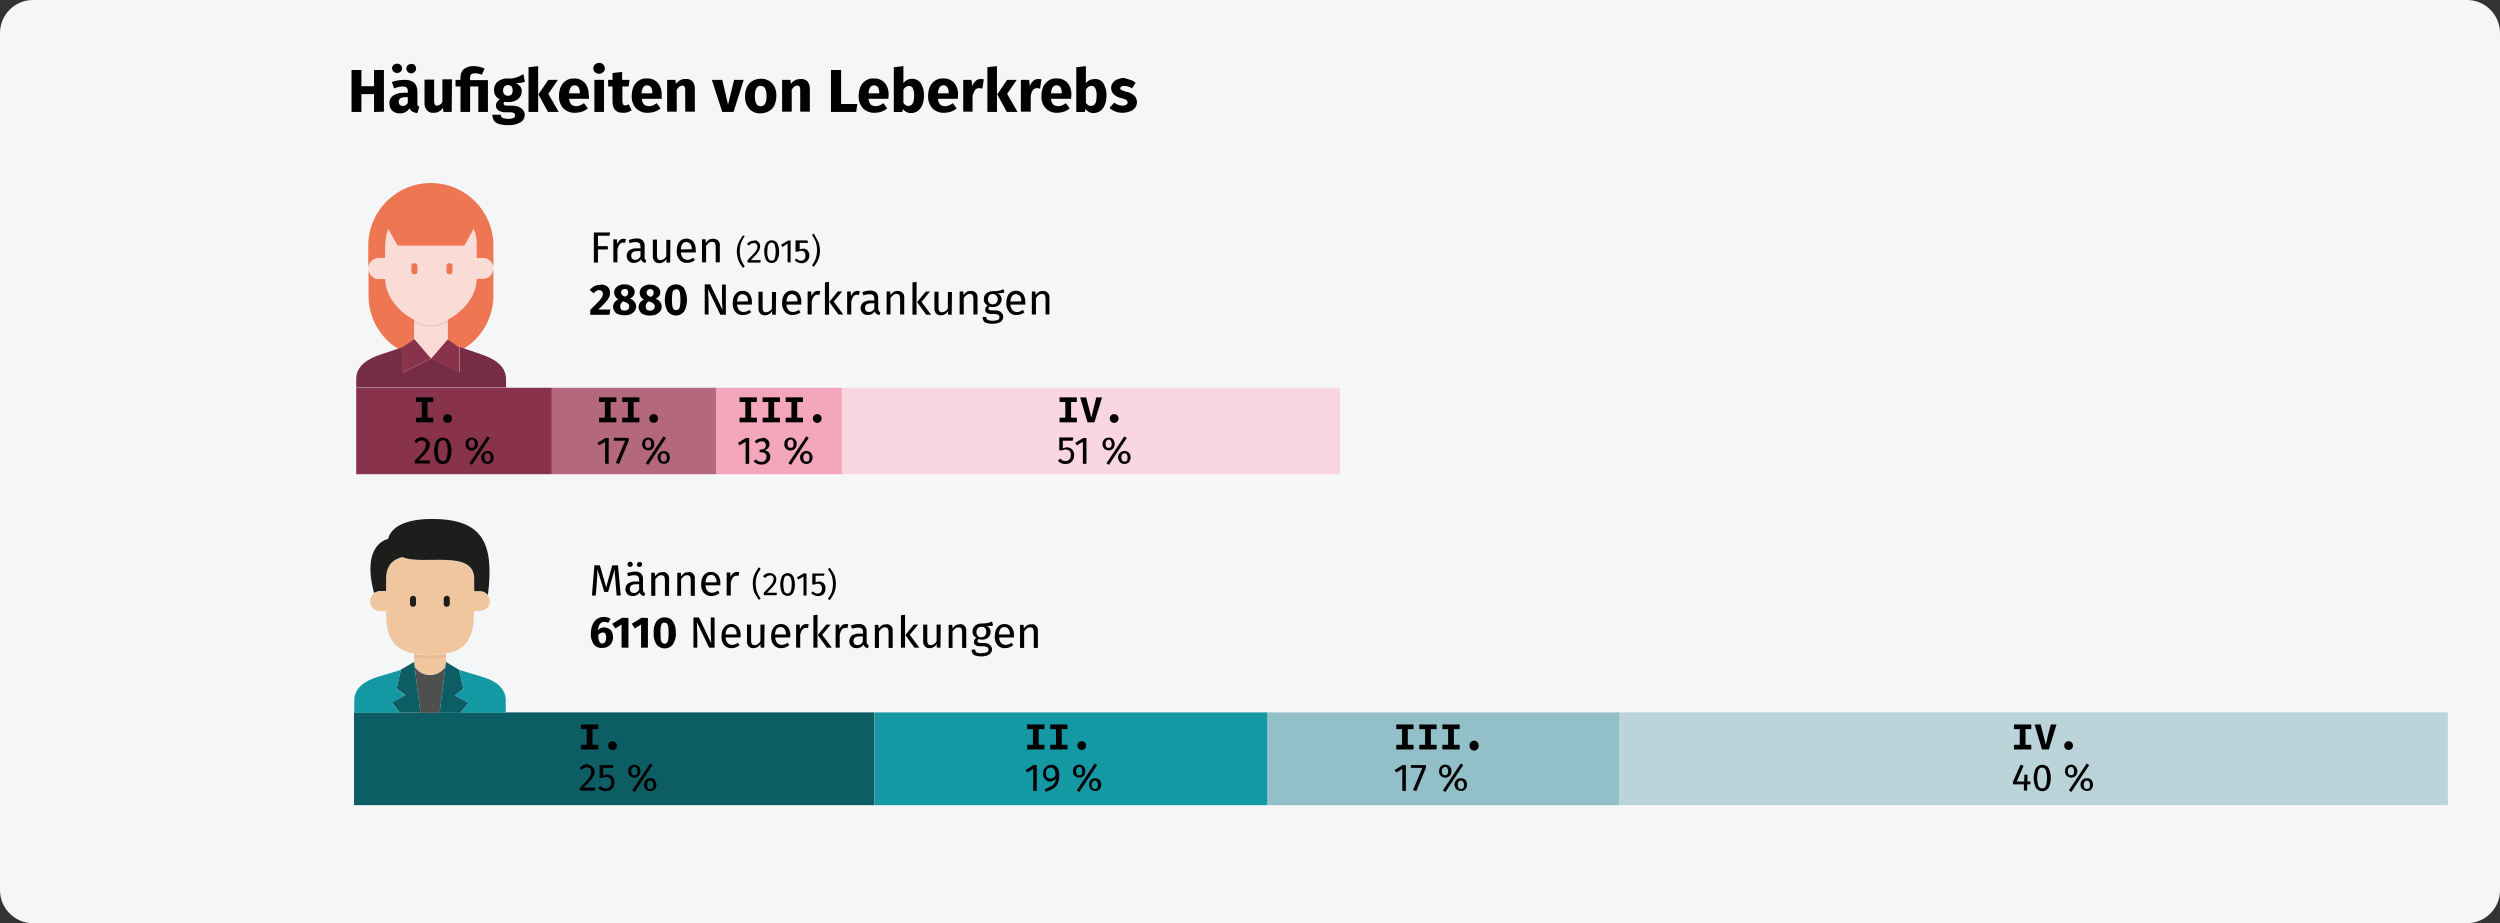 <?xml version="1.0" encoding="utf-8"?>
<!-- Generator: Adobe Illustrator 24.1.3, SVG Export Plug-In . SVG Version: 6.00 Build 0)  -->
<svg version="1.1" id="Ebene_1" xmlns="http://www.w3.org/2000/svg" xmlns:xlink="http://www.w3.org/1999/xlink" x="0px" y="0px"
	 viewBox="0 0 911 336.4" style="enable-background:new 0 0 911 336.4;" xml:space="preserve">
<rect x="0" y="0" width="911" height="336.4" fill="#333333" stroke="none"/>
<style type="text/css">
	.st0{fill:#F5F6F7;}
	.st1{fill:#88324C;}
	.st2{fill:#B3687E;}
	.st3{fill:#F4A6BD;}
	.st4{fill:#FAD6E1;}
	.st5{fill:#0D5D65;}
	.st6{fill:#1398A4;}
	.st7{fill:#92BFC8;}
	.st8{fill:#BAD4DA;}
	.st9{fill:#010101;}
	.st10{fill-rule:evenodd;clip-rule:evenodd;fill:#FBDBD5;}
	.st11{fill-rule:evenodd;clip-rule:evenodd;fill:#EE7652;}
	.st12{fill-rule:evenodd;clip-rule:evenodd;fill:#EECEC9;}
	.st13{fill-rule:evenodd;clip-rule:evenodd;fill:#88324C;}
	.st14{fill-rule:evenodd;clip-rule:evenodd;fill:#752C44;}
	.st15{fill:#EE7652;}
	.st16{fill-rule:evenodd;clip-rule:evenodd;fill:#F0C69E;}
	.st17{fill-rule:evenodd;clip-rule:evenodd;fill:#504F4F;}
	.st18{fill-rule:evenodd;clip-rule:evenodd;fill:#0D5D65;}
	.st19{fill-rule:evenodd;clip-rule:evenodd;fill:#1398A4;}
	.st20{fill-rule:evenodd;clip-rule:evenodd;fill:#E6BA94;}
	.st21{fill-rule:evenodd;clip-rule:evenodd;fill:#1D1D1B;}
	.st22{fill:#1D1D1B;}
</style>
<g>
	<g id="Group">
		<g id="asthma-haeufigkeit">
			<g id="guertelrose-haeufigkeit">
				<g id="BG_Figur">
					<g id="Mask">
						<path class="st0" d="M12,0h887c6.6,0,12,5.4,12,12v312.4c0,6.6-5.4,12-12,12H12c-6.6,0-12-5.4-12-12V12C0,5.4,5.4,0,12,0z"/>
					</g>
				</g>
			</g>
		</g>
	</g>
	<g>
		<rect x="129.8" y="141.3" class="st1" width="71.3" height="31.5"/>
		<rect x="201.1" y="141.3" class="st2" width="60" height="31.5"/>
		<rect x="261.1" y="141.3" class="st3" width="45.7" height="31.5"/>
		<rect x="306.8" y="141.3" class="st4" width="181.5" height="31.5"/>
	</g>
	<g>
		<rect x="129" y="259.6" class="st5" width="189.7" height="33.8"/>
		<rect x="318.8" y="259.6" class="st6" width="143.1" height="33.8"/>
		<rect x="461.9" y="259.6" class="st7" width="128.3" height="33.8"/>
		<rect x="590.2" y="259.6" class="st8" width="301.8" height="33.8"/>
	</g>
	<g>
		<path class="st9" d="M136.3,40.8v-6.5h-4.6v6.5h-3.6V25.5h3.6v5.9h4.6v-5.9h3.6v15.2L136.3,40.8L136.3,40.8z"/>
		<path class="st9" d="M152.2,38.4c0.1,0.2,0.4,0.4,0.6,0.5l-0.7,2.3c-0.6,0-1.2-0.2-1.8-0.5c-0.5-0.3-0.8-0.7-1.1-1.2
			c-0.8,1.2-2.1,1.9-3.5,1.8c-1,0.1-2-0.3-2.8-1c-0.7-0.7-1-1.7-1-2.6c-0.1-1.2,0.5-2.3,1.4-2.9c1.2-0.7,2.6-1.1,4.1-1h1.2v-0.5
			c0.1-0.5-0.1-1-0.4-1.4c-0.5-0.3-1-0.4-1.5-0.4s-0.9,0.1-1.4,0.2c-0.6,0.1-1.1,0.3-1.7,0.5l-0.8-2.3c0.7-0.3,1.5-0.5,2.3-0.6
			c0.7-0.1,1.4-0.2,2.1-0.2c1.3-0.1,2.6,0.2,3.7,1c0.8,0.8,1.2,2,1.2,3.1v4.5C152,37.7,152,38.1,152.2,38.4z M146,23.7
			c0.7,0.7,0.7,1.8,0,2.4l0,0c-0.3,0.3-0.8,0.5-1.3,0.5s-0.9-0.2-1.3-0.5c-0.7-0.7-0.7-1.8,0-2.4l0,0c0.3-0.3,0.8-0.5,1.3-0.5
			S145.7,23.4,146,23.7z M148.6,37.5v-2.1h-0.9c-0.6,0-1.2,0.1-1.8,0.4c-0.4,0.3-0.6,0.8-0.6,1.3c0,0.4,0.1,0.8,0.4,1.1
			c0.3,0.3,0.6,0.4,1,0.4C147.5,38.7,148.2,38.2,148.6,37.5L148.6,37.5z M151.1,23.7c0.7,0.7,0.7,1.8,0,2.5s-1.8,0.7-2.5,0
			s-0.7-1.8,0-2.4l0,0c0.3-0.3,0.8-0.5,1.2-0.5C150.3,23.2,150.8,23.4,151.1,23.7z"/>
		<path class="st9" d="M164.6,40.8h-3l-0.2-1.5c-0.8,1.2-2.1,1.9-3.5,1.8c-0.9,0.1-1.8-0.3-2.4-1c-0.6-0.8-0.9-1.7-0.8-2.7V29h3.5v8
			c0,0.4,0.1,0.8,0.3,1.2c0.2,0.2,0.5,0.4,0.8,0.3c0.8-0.1,1.6-0.6,1.9-1.4v-8.2h3.5L164.6,40.8z"/>
		<path class="st9" d="M176.6,25l-1,2.2c-0.8-0.3-1.6-0.5-2.5-0.5c-0.5,0-1,0.1-1.4,0.4c-0.3,0.3-0.4,0.8-0.4,1.2v0.9h6.5v11.6h-3.5
			v-9.3h-3v9.3h-3.5v-9.3H166v-2.4h1.8v-1c0-1.1,0.4-2.2,1.2-2.9c1-0.8,2.4-1.2,3.7-1.1C174,24.1,175.3,24.4,176.6,25z"/>
		<path class="st9" d="M191.3,29.8c-1.1,0.4-2.2,0.5-3.4,0.5c0.7,0.2,1.2,0.7,1.7,1.2c0.4,0.5,0.6,1.2,0.5,1.8c0,0.7-0.2,1.4-0.6,2
			c-0.4,0.6-1,1.1-1.7,1.4c-0.8,0.4-1.7,0.5-2.6,0.5c-0.4,0-0.9,0-1.3-0.1c-0.1,0.1-0.2,0.2-0.3,0.3s-0.1,0.3-0.1,0.4
			c0,0.2,0.1,0.4,0.3,0.5c0.3,0.2,0.7,0.2,1,0.2h1.8c0.8,0,1.6,0.1,2.4,0.4c0.6,0.3,1.2,0.7,1.6,1.2c0.4,0.5,0.6,1.1,0.6,1.7
			c0,1.2-0.6,2.3-1.6,2.8c-1.4,0.8-3,1.1-4.6,1c-1.1,0-2.3-0.1-3.4-0.5c-0.7-0.2-1.3-0.7-1.7-1.3c-0.3-0.6-0.5-1.3-0.5-2h3.1
			c0,0.3,0.1,0.6,0.2,0.8c0.2,0.2,0.5,0.4,0.8,0.5c0.5,0.1,1,0.2,1.6,0.2c0.7,0.1,1.4-0.1,2-0.3c0.4-0.2,0.6-0.6,0.6-1
			c0-0.3-0.1-0.6-0.4-0.8c-0.4-0.2-0.8-0.3-1.3-0.3h-1.7c-0.9,0.1-1.9-0.2-2.7-0.7c-0.6-0.4-0.9-1-0.9-1.7c0-0.4,0.1-0.9,0.4-1.3
			c0.3-0.4,0.6-0.7,1-1c-0.6-0.3-1.2-0.8-1.6-1.4c-0.3-0.6-0.5-1.3-0.5-2c0-1.2,0.5-2.4,1.4-3.1c1.1-0.8,2.4-1.2,3.8-1.1
			c1,0.1,2-0.1,3-0.4c0.9-0.3,1.7-0.7,2.5-1.2L191.3,29.8z M183.8,31.5c-0.3,0.4-0.5,0.9-0.5,1.4s0.1,1.1,0.5,1.5
			c0.3,0.3,0.8,0.5,1.3,0.5s1-0.1,1.3-0.5s0.5-1,0.4-1.5c0-1.3-0.6-1.9-1.8-1.9C184.6,31,184.1,31.2,183.8,31.5z"/>
		<path class="st9" d="M196.1,24.1v16.7h-3.5V24.5L196.1,24.1z M203.3,29.1l-3.5,5.1l3.8,6.6h-3.9l-3.5-6.4l3.6-5.3
			C199.8,29.1,203.3,29.1,203.3,29.1z"/>
		<path class="st9" d="M214.6,36h-7.2c0,0.8,0.3,1.5,0.8,2.1c0.5,0.4,1.2,0.6,1.8,0.6c0.5,0,0.9-0.1,1.4-0.3s1-0.5,1.4-0.8l1.4,1.9
			c-1.3,1.1-2.9,1.6-4.6,1.6c-1.6,0.1-3.2-0.5-4.4-1.7c-1.1-1.3-1.6-2.9-1.5-4.5c0-1.1,0.2-2.2,0.6-3.2c0.8-1.9,2.7-3.2,4.8-3.1
			c1.5-0.1,3,0.5,4,1.6c1,1.2,1.5,2.8,1.4,4.4C214.7,35.1,214.7,35.6,214.6,36z M211.3,33.8c0-1.8-0.7-2.7-1.9-2.7
			c-0.5,0-1.1,0.2-1.4,0.7c-0.4,0.7-0.6,1.4-0.6,2.2h3.9V33.8z"/>
		<path class="st9" d="M219.8,23.5c0.4,0.4,0.6,0.9,0.6,1.4s-0.2,1.1-0.6,1.4c-0.9,0.8-2.1,0.8-3,0c-0.4-0.4-0.6-0.9-0.6-1.4
			s0.2-1,0.6-1.4C217.7,22.7,219,22.7,219.8,23.5z M220.1,29.1v11.7h-3.5V29.1H220.1z"/>
		<path class="st9" d="M230.2,40.2c-0.5,0.3-1,0.5-1.5,0.7s-1.1,0.2-1.7,0.2c-2.6,0-3.8-1.4-3.8-4.2v-5.4h-1.6v-2.4h1.6v-2.5
			l3.5-0.4v2.9h2.7l-0.3,2.4h-2.3v5.4c0,0.4,0.1,0.8,0.3,1.2c0.2,0.2,0.5,0.4,0.8,0.3c0.4,0,0.8-0.2,1.2-0.4L230.2,40.2z"/>
		<path class="st9" d="M241.1,36h-7.2c0,0.8,0.3,1.5,0.8,2.1c0.5,0.4,1.2,0.6,1.8,0.6c0.5,0,0.9-0.1,1.4-0.3s1-0.5,1.4-0.8l1.4,1.9
			c-1.3,1.1-2.9,1.6-4.6,1.6c-1.6,0.1-3.2-0.5-4.4-1.7c-1.1-1.3-1.6-2.9-1.5-4.5c0-1.1,0.2-2.2,0.6-3.2c0.4-0.9,1-1.7,1.9-2.3
			c0.9-0.6,1.9-0.9,3-0.8c1.5-0.1,3,0.5,4,1.6c1,1.2,1.5,2.8,1.4,4.4C241.2,35.1,241.1,35.6,241.1,36z M237.7,33.8
			c0-1.8-0.7-2.7-1.9-2.7c-0.5,0-1.1,0.2-1.4,0.7c-0.4,0.7-0.6,1.4-0.6,2.2h3.9V33.8z"/>
		<path class="st9" d="M252.3,29.6c0.6,0.7,0.9,1.7,0.9,2.6v8.5h-3.5v-8c0-0.4-0.1-0.9-0.3-1.2c-0.2-0.2-0.5-0.4-0.8-0.3
			c-0.7,0-1.4,0.5-2,1.5v8h-3.5V29.1h3l0.2,1.4c0.5-0.5,1-1,1.6-1.3s1.3-0.5,2-0.4C250.9,28.7,251.7,29,252.3,29.6z"/>
		<path class="st9" d="M271,29.1l-3.7,11.7h-4.1l-3.8-11.7h3.8l2.1,9l2.2-9L271,29.1z"/>
		<path class="st9" d="M281.4,30.4c1.1,1.3,1.6,3,1.5,4.6c0,1.1-0.2,2.2-0.7,3.3c-0.4,0.9-1.1,1.7-2,2.2s-1.9,0.8-3,0.8
			c-1.6,0.1-3.1-0.5-4.2-1.7c-1.1-1.3-1.6-2.9-1.5-4.6c0-1.1,0.2-2.2,0.7-3.3c0.4-0.9,1.1-1.7,2-2.2s1.9-0.8,3-0.8
			C278.7,28.6,280.3,29.2,281.4,30.4z M275.6,32.2c-0.4,0.9-0.6,1.8-0.5,2.8c-0.1,1,0.1,1.9,0.5,2.8c0.3,0.6,0.9,0.9,1.6,0.9
			s1.3-0.3,1.6-0.9c0.4-0.9,0.6-1.8,0.5-2.8c0.1-1-0.1-1.9-0.5-2.8c-0.3-0.6-0.9-0.9-1.6-0.9C276.5,31.2,275.9,31.6,275.6,32.2z"/>
		<path class="st9" d="M294.2,29.6c0.6,0.7,0.9,1.7,0.9,2.6v8.5h-3.5v-8c0-0.4-0.1-0.9-0.3-1.2c-0.2-0.2-0.5-0.4-0.8-0.3
			c-0.7,0-1.4,0.5-2,1.5v8H285V29.1h3l0.2,1.4c0.4-0.5,1-1,1.6-1.3s1.3-0.4,1.9-0.4C292.7,28.7,293.5,29,294.2,29.6z"/>
		<path class="st9" d="M306.5,25.5v12.4h5.9l-0.4,2.9h-9.2V25.5H306.5z"/>
		<path class="st9" d="M323.7,36h-7.2c0,0.8,0.3,1.5,0.8,2.1c0.5,0.4,1.2,0.6,1.8,0.6c0.5,0,0.9-0.1,1.4-0.3s1-0.5,1.4-0.8l1.4,1.9
			c-1.3,1.1-2.9,1.6-4.5,1.6c-1.6,0.1-3.2-0.5-4.4-1.7c-1.1-1.3-1.6-2.9-1.5-4.5c0-1.1,0.2-2.2,0.6-3.2c0.4-0.9,1-1.7,1.9-2.3
			c0.9-0.6,1.9-0.9,3-0.8c1.5-0.1,3,0.5,4,1.6c1,1.2,1.5,2.8,1.4,4.4C323.8,35.1,323.8,35.6,323.7,36z M320.4,33.8
			c0-1.8-0.7-2.7-1.9-2.7c-0.5,0-1.1,0.2-1.4,0.7c-0.4,0.7-0.6,1.4-0.6,2.2h3.9V33.8z"/>
		<path class="st9" d="M335.6,30.4c0.8,1.4,1.2,3,1.1,4.6c0,1.1-0.2,2.2-0.6,3.2c-0.3,0.9-0.9,1.6-1.6,2.2c-0.7,0.5-1.6,0.8-2.5,0.8
			c-0.6,0-1.2-0.1-1.7-0.4c-0.5-0.3-1-0.6-1.3-1.1l-0.2,1.1h-3.1V24.5l3.5-0.4v6.2c0.7-1,1.9-1.6,3.1-1.6
			C333.6,28.7,334.9,29.3,335.6,30.4z M333.1,35c0.1-1-0.1-2-0.5-2.9c-0.3-0.5-0.8-0.8-1.4-0.8c-0.9,0.1-1.6,0.6-2,1.4v4.8
			c0.2,0.3,0.5,0.6,0.8,0.8s0.6,0.3,1,0.3C332.4,38.6,333.1,37.4,333.1,35z"/>
		<path class="st9" d="M349,36h-7.2c0,0.8,0.3,1.5,0.8,2.1c0.5,0.4,1.2,0.6,1.8,0.6c0.5,0,0.9-0.1,1.4-0.3s1-0.5,1.4-0.8l1.4,1.9
			c-1.3,1.1-2.9,1.6-4.5,1.6c-1.6,0.1-3.2-0.5-4.4-1.7c-1.1-1.3-1.6-2.9-1.5-4.5c0-1.1,0.2-2.2,0.6-3.2c0.4-0.9,1-1.7,1.9-2.3
			c0.9-0.6,1.9-0.9,3-0.8c1.5-0.1,3,0.5,4,1.6c1,1.2,1.5,2.8,1.4,4.4C349.1,35.1,349.1,35.6,349,36z M345.7,33.8
			c0-1.8-0.7-2.7-1.9-2.7c-0.5,0-1.1,0.2-1.4,0.7c-0.4,0.7-0.6,1.4-0.6,2.2h3.9V33.8z"/>
		<path class="st9" d="M358.5,28.9l-0.5,3.4c-0.3-0.1-0.7-0.1-1.1-0.2c-0.6,0-1.2,0.2-1.6,0.7c-0.4,0.6-0.7,1.4-0.9,2.1v5.8H351
			V29.1h3l0.3,2.3c0.2-0.7,0.6-1.4,1.2-1.9c0.5-0.5,1.1-0.7,1.8-0.7C357.7,28.8,358.1,28.8,358.5,28.9z"/>
		<path class="st9" d="M363.3,24.1v16.7h-3.5V24.5L363.3,24.1z M370.5,29.1l-3.5,5.1l3.8,6.6h-3.9l-3.5-6.4l3.6-5.3L370.5,29.1z"/>
		<path class="st9" d="M379.5,28.9l-0.5,3.4c-0.3-0.1-0.7-0.1-1-0.2c-0.6,0-1.2,0.2-1.6,0.7c-0.4,0.6-0.7,1.4-0.8,2.1v5.8H372V29.1
			h3l0.3,2.3c0.2-0.7,0.6-1.4,1.2-1.9c0.5-0.5,1.1-0.7,1.8-0.7C378.7,28.8,379.1,28.8,379.5,28.9z"/>
		<path class="st9" d="M390.3,36H383c0,0.8,0.3,1.5,0.8,2.1c0.5,0.4,1.2,0.6,1.8,0.6c0.5,0,0.9-0.1,1.4-0.3s1-0.5,1.4-0.8l1.4,1.9
			c-1.3,1.1-2.9,1.6-4.5,1.6c-1.6,0.1-3.2-0.5-4.3-1.7c-1.1-1.2-1.6-2.8-1.5-4.5c0-1.1,0.2-2.2,0.6-3.2c0.4-0.9,1.1-1.7,1.9-2.3
			c0.9-0.6,1.9-0.9,3-0.8c1.5-0.1,3,0.5,4,1.6c1,1.2,1.5,2.8,1.4,4.4C390.4,35.1,390.3,35.6,390.3,36z M386.9,33.8
			c0-1.8-0.7-2.7-1.9-2.7c-0.5,0-1.1,0.2-1.4,0.7c-0.4,0.7-0.6,1.4-0.6,2.2h3.9V33.8z"/>
		<path class="st9" d="M402.1,30.4c0.8,1.4,1.2,3,1.1,4.6c0,1.1-0.2,2.2-0.6,3.2c-0.3,0.9-0.9,1.6-1.6,2.2c-0.7,0.5-1.6,0.8-2.5,0.8
			c-0.6,0-1.2-0.1-1.7-0.4c-0.5-0.3-1-0.6-1.3-1.1l-0.2,1.1h-3.1V24.5l3.5-0.4v6.2c0.4-0.5,0.8-0.9,1.4-1.1c0.6-0.3,1.2-0.4,1.8-0.4
			C400.2,28.7,401.4,29.3,402.1,30.4z M399.6,35c0.1-1-0.1-2-0.5-2.9c-0.3-0.5-0.8-0.8-1.4-0.8c-0.9,0-1.6,0.6-2,1.4v4.8
			c0.2,0.3,0.5,0.6,0.8,0.8s0.6,0.3,1,0.3C399,38.6,399.6,37.4,399.6,35z"/>
		<path class="st9" d="M411.9,29.1c0.7,0.2,1.4,0.6,1.9,1.1l-1.3,2c-0.9-0.6-1.9-0.9-2.9-0.9c-0.4,0-0.7,0.1-1,0.2
			c-0.2,0.1-0.4,0.4-0.4,0.6s0,0.4,0.2,0.5c0.2,0.2,0.4,0.3,0.7,0.4c0.5,0.2,1,0.4,1.6,0.5c1,0.2,1.9,0.7,2.7,1.4
			c0.6,0.6,0.9,1.5,0.9,2.3c0,0.7-0.2,1.5-0.7,2.1s-1.1,1.1-1.9,1.3c-0.8,0.3-1.7,0.5-2.6,0.5s-1.9-0.1-2.7-0.5
			c-0.8-0.3-1.5-0.7-2.1-1.3l1.7-1.9c0.9,0.7,2,1.1,3.1,1.1c0.4,0,0.9-0.1,1.3-0.3c0.3-0.2,0.5-0.5,0.5-0.8c0-0.2-0.1-0.5-0.2-0.7
			c-0.2-0.2-0.4-0.4-0.7-0.5c-0.5-0.2-1.1-0.4-1.6-0.5c-1-0.2-1.9-0.7-2.6-1.4c-0.6-0.6-0.9-1.4-0.9-2.3c0-0.7,0.2-1.3,0.6-1.8
			c0.4-0.6,1-1,1.7-1.3c0.8-0.3,1.7-0.5,2.5-0.5C410.3,28.7,411.1,28.8,411.9,29.1z"/>
	</g>
	<g>
		<path class="st9" d="M216.4,95.7v-11h5.9l-0.2,1.2h-4.2v3.8h3.6v1.2h-3.6v4.8H216.4z"/>
		<path class="st9" d="M228.1,87.1l-0.3,1.4c-0.2-0.1-0.5-0.1-0.7-0.1c-0.5,0-1,0.2-1.3,0.6c-0.4,0.5-0.6,1.2-0.8,1.8v4.8h-1.5v-8.4
			h1.3l0.1,1.7c0.2-0.5,0.5-1,0.9-1.4c0.4-0.3,0.8-0.5,1.3-0.5C227.5,87,227.8,87.1,228.1,87.1z"/>
		<path class="st9" d="M235,94.4c0.1,0.2,0.3,0.3,0.5,0.4l-0.3,1c-0.4,0-0.7-0.2-1-0.4c-0.3-0.2-0.5-0.5-0.6-0.9
			c-0.6,0.8-1.5,1.3-2.5,1.3c-0.7,0.1-1.5-0.2-2-0.7c-1-1.1-1-2.8,0.1-3.8l0.1-0.1c0.8-0.5,1.8-0.8,2.8-0.7h1.3v-0.6
			c0-0.5-0.1-0.9-0.4-1.3c-0.4-0.3-0.9-0.4-1.3-0.4c-0.8,0-1.5,0.2-2.3,0.4l-0.3-1.1c0.9-0.4,1.9-0.6,2.9-0.6
			c0.8-0.1,1.6,0.2,2.2,0.7c0.5,0.6,0.8,1.3,0.7,2.1v3.8C234.8,93.9,234.9,94.2,235,94.4z M233.4,93.4v-1.9h-1.1
			c-1.6,0-2.3,0.6-2.3,1.7c0,0.4,0.1,0.8,0.4,1.1c0.3,0.3,0.7,0.4,1.1,0.4C232.2,94.8,233,94.2,233.4,93.4L233.4,93.4z"/>
		<path class="st9" d="M244.2,95.7h-1.3l-0.1-1.3c-0.3,0.5-0.6,0.9-1.1,1.1c-0.5,0.3-1,0.4-1.5,0.4c-0.6,0-1.3-0.2-1.7-0.7
			s-0.7-1.2-0.6-1.9v-6h1.5v5.9c0,0.4,0.1,0.9,0.3,1.2c0.3,0.3,0.6,0.4,1,0.4c0.9-0.1,1.7-0.6,2.1-1.4v-6h1.5L244.2,95.7L244.2,95.7
			z"/>
		<path class="st9" d="M253.5,92h-5.4c0,0.7,0.3,1.4,0.7,2c0.4,0.4,1,0.7,1.6,0.7c0.4,0,0.8,0,1.1-0.2c0.4-0.1,0.7-0.3,1.1-0.6
			l0.6,0.9c-0.8,0.7-1.9,1-2.9,1c-1,0.1-2.1-0.4-2.7-1.2c-0.7-0.9-1.1-2-1-3.2c0-0.8,0.1-1.6,0.4-2.3c0.2-0.6,0.7-1.2,1.2-1.6
			c1.4-0.9,3.3-0.7,4.4,0.5c0.6,0.9,1,2,0.9,3.1C253.6,91.4,253.6,91.7,253.5,92z M252.1,90.8c0-0.7-0.1-1.3-0.5-1.9
			c-0.4-0.4-0.9-0.7-1.5-0.7c-1.2,0-1.9,0.9-2,2.7L252.1,90.8L252.1,90.8z"/>
		<path class="st9" d="M261.7,87.7c0.5,0.5,0.7,1.2,0.6,1.9v6h-1.5v-5.8c0-0.4-0.1-0.9-0.3-1.3c-0.3-0.3-0.6-0.4-1-0.4
			s-0.8,0.1-1.2,0.4c-0.4,0.3-0.7,0.7-1,1.1v6h-1.5v-8.4h1.3l0.1,1.3c0.3-0.4,0.7-0.8,1.1-1.1c0.4-0.3,1-0.4,1.5-0.4
			C260.5,87,261.2,87.2,261.7,87.7z"/>
		<path class="st9" d="M271.4,86c-0.4,0.5-0.7,1.1-1,1.7c-0.3,0.5-0.4,1.1-0.6,1.7c-0.3,1.4-0.3,2.9,0,4.3c0.1,0.6,0.3,1.1,0.6,1.7
			c0.3,0.6,0.6,1.1,1,1.7l-0.7,0.5c-0.5-0.8-0.9-1.4-1.2-1.8c-1-2-1.3-4.3-0.7-6.4c0.2-0.6,0.4-1.2,0.7-1.7c0.3-0.5,0.7-1.1,1.2-1.9
			L271.4,86z"/>
		<path class="st9" d="M275.9,87.8c0.3,0.2,0.6,0.5,0.8,0.8c0.2,0.3,0.3,0.7,0.3,1.1c0,0.5-0.1,1-0.3,1.4c-0.3,0.5-0.6,1-1,1.5
			c-0.5,0.5-1.1,1.2-2.1,2.2h3.6l-0.1,0.9h-4.7v-0.9c1.1-1.1,1.8-1.9,2.3-2.4c0.4-0.4,0.7-0.9,1-1.3c0.2-0.4,0.3-0.8,0.3-1.2
			c0-0.4-0.1-0.7-0.4-1s-0.6-0.4-1-0.3c-0.3,0-0.6,0.1-0.9,0.2c-0.3,0.2-0.6,0.4-0.8,0.7l-0.7-0.6c0.3-0.4,0.7-0.7,1.1-0.9
			c0.4-0.2,0.9-0.3,1.3-0.3C275.1,87.5,275.5,87.6,275.9,87.8z"/>
		<path class="st9" d="M283.2,88.6c0.5,0.9,0.7,2,0.7,3.1c0.1,1.1-0.2,2.1-0.7,3.1c-0.8,1.1-2.3,1.4-3.4,0.6
			c-0.3-0.2-0.5-0.4-0.6-0.6c-0.5-0.9-0.7-2-0.7-3.1c-0.1-1.1,0.2-2.1,0.7-3.1c0.8-1.1,2.3-1.4,3.4-0.6
			C282.8,88.1,283,88.3,283.2,88.6z M280,89.2c-0.3,0.8-0.4,1.6-0.4,2.5c-0.1,0.9,0.1,1.7,0.4,2.5c0.2,0.5,0.7,0.8,1.2,0.8
			s1-0.3,1.1-0.8c0.5-1.6,0.5-3.4,0-5c-0.2-0.5-0.6-0.8-1.1-0.8C280.7,88.4,280.2,88.7,280,89.2L280,89.2z"/>
		<path class="st9" d="M288.1,87.6v8H287v-6.8l-1.9,1.2l-0.5-0.8l2.5-1.5L288.1,87.6z"/>
		<path class="st9" d="M294.5,88.5h-3.1v2.4c0.4-0.2,0.8-0.3,1.3-0.3c0.6,0,1.2,0.2,1.6,0.7s0.7,1.2,0.6,1.9c0,0.5-0.1,1-0.4,1.4
			c-0.2,0.4-0.6,0.8-1,1s-1,0.4-1.5,0.3c-0.4,0-0.9-0.1-1.3-0.3c-0.4-0.2-0.8-0.4-1.1-0.8l0.6-0.6c0.2,0.2,0.5,0.4,0.8,0.6
			c0.3,0.1,0.6,0.2,0.9,0.2c0.5,0,0.9-0.2,1.2-0.5c0.3-0.4,0.5-0.9,0.4-1.4c0-0.5-0.1-0.9-0.4-1.3c-0.3-0.3-0.7-0.4-1.1-0.4
			c-0.2,0-0.4,0-0.6,0.1c-0.2,0-0.4,0.1-0.6,0.2h-0.9v-4.1h4.3L294.5,88.5z"/>
		<path class="st9" d="M297.8,87.4c0.3,0.5,0.6,1.1,0.7,1.7c0.2,0.8,0.3,1.5,0.3,2.3s-0.1,1.6-0.3,2.3c-0.2,0.6-0.4,1.2-0.7,1.7
			c-0.3,0.5-0.7,1.1-1.2,1.8l-0.7-0.5c0.4-0.5,0.7-1.1,1-1.7c0.3-0.5,0.4-1.1,0.6-1.7c0.3-1.4,0.3-2.9,0-4.3
			c-0.1-0.6-0.3-1.1-0.6-1.7c-0.3-0.6-0.6-1.1-1-1.7l0.7-0.5C297.1,86.3,297.6,86.9,297.8,87.4z"/>
		<path class="st9" d="M220.6,104c0.5,0.2,1,0.6,1.3,1.1s0.4,1,0.4,1.6s-0.1,1.1-0.4,1.7c-0.3,0.7-0.8,1.3-1.3,1.8
			c-0.8,0.9-1.7,1.8-2.6,2.6h4.4l-0.3,1.9h-7v-1.8c1.3-1.3,2.3-2.3,2.9-2.9c0.5-0.5,0.9-1,1.3-1.6c0.2-0.4,0.4-0.9,0.4-1.3
			s-0.1-0.7-0.4-1c-0.3-0.3-0.6-0.4-1-0.4s-0.7,0.1-1,0.3c-0.4,0.2-0.7,0.5-0.9,0.9l-1.5-1.2c0.4-0.6,1-1,1.6-1.4
			c0.6-0.3,1.4-0.5,2.1-0.5C219.3,103.6,220,103.7,220.6,104z"/>
		<path class="st9" d="M231.3,110.1c0.4,0.5,0.5,1.1,0.5,1.6c0,0.6-0.2,1.1-0.5,1.6c-0.4,0.5-0.9,0.9-1.5,1.2
			c-0.7,0.3-1.5,0.4-2.3,0.4s-1.5-0.1-2.2-0.4c-0.6-0.2-1.1-0.6-1.4-1.1c-0.3-0.5-0.5-1-0.5-1.6c0-1.2,0.8-2.3,2-2.7
			c-1-0.5-1.6-1.5-1.6-2.6c0-0.5,0.2-1.1,0.5-1.5c0.4-0.4,0.8-0.8,1.3-1c0.6-0.3,1.3-0.4,1.9-0.4c1,0,1.9,0.2,2.7,0.8
			c0.7,0.4,1.1,1.2,1.1,2c0,0.5-0.2,1-0.4,1.3c-0.3,0.5-0.8,0.8-1.3,1.1C230.3,109.1,230.9,109.5,231.3,110.1z M228.9,112.7
			c0.3-0.3,0.4-0.6,0.4-1s-0.1-0.7-0.4-1c-0.4-0.3-0.8-0.6-1.3-0.7l-0.5-0.2c-0.7,0.4-1.1,1.1-1.1,1.9c0,0.4,0.1,0.8,0.4,1.1
			c0.3,0.3,0.8,0.4,1.2,0.4C228.1,113.2,228.6,113,228.9,112.7z M226.7,105.6c-0.2,0.2-0.4,0.6-0.4,0.9s0.1,0.6,0.3,0.9
			c0.3,0.3,0.6,0.5,1,0.6l0.3,0.1c0.3-0.2,0.6-0.4,0.8-0.7c0.1-0.3,0.2-0.6,0.2-0.9s-0.1-0.6-0.3-0.9c-0.3-0.2-0.6-0.4-1-0.3
			C227.3,105.3,227,105.4,226.7,105.6z"/>
		<path class="st9" d="M240.6,110.1c0.7,1,0.7,2.3,0,3.3c-0.4,0.5-0.9,0.9-1.5,1.2c-0.7,0.3-1.5,0.4-2.3,0.4s-1.5-0.1-2.2-0.4
			c-0.6-0.2-1.1-0.6-1.4-1.1c-0.3-0.5-0.5-1-0.5-1.6c0-1.2,0.8-2.3,2-2.7c-1-0.5-1.6-1.5-1.6-2.6c0-0.5,0.2-1.1,0.5-1.5
			s0.8-0.8,1.3-1c0.6-0.3,1.3-0.4,1.9-0.4c1,0,1.9,0.2,2.7,0.8c0.7,0.4,1.1,1.2,1.1,2c0,0.5-0.1,1-0.4,1.3c-0.3,0.5-0.8,0.8-1.3,1.1
			C239.6,109.1,240.2,109.5,240.6,110.1z M238.2,112.7c0.3-0.3,0.4-0.6,0.4-1s-0.1-0.7-0.4-1c-0.4-0.3-0.8-0.6-1.3-0.7l-0.5-0.2
			c-0.7,0.4-1.1,1.1-1.1,1.9c0,0.4,0.1,0.8,0.4,1.1c0.3,0.3,0.8,0.4,1.2,0.4C237.4,113.2,237.9,113,238.2,112.7L238.2,112.7z
			 M236,105.7c-0.2,0.2-0.4,0.6-0.4,0.9s0.1,0.6,0.3,0.9c0.3,0.3,0.6,0.5,1,0.6l0.3,0.1c0.3-0.2,0.6-0.4,0.8-0.7
			c0.1-0.3,0.2-0.6,0.2-0.9s-0.1-0.6-0.3-0.9c-0.3-0.2-0.6-0.4-0.9-0.3C236.6,105.3,236.3,105.4,236,105.7z"/>
		<path class="st9" d="M249.3,105.1c1.4,2.6,1.4,5.8,0,8.4c-1.3,1.7-3.8,2-5.4,0.6c-0.2-0.2-0.4-0.4-0.6-0.6c-1.4-2.6-1.4-5.8,0-8.4
			c1.3-1.7,3.8-2,5.5-0.6C249,104.6,249.2,104.9,249.3,105.1z M245.4,105.8c-0.2,0.3-0.4,0.7-0.4,1.2c-0.2,1.5-0.2,3,0,4.5
			c0,0.4,0.2,0.8,0.5,1.2c0.2,0.2,0.5,0.4,0.9,0.3c0.3,0,0.6-0.1,0.9-0.3c0.3-0.3,0.4-0.7,0.5-1.2c0.2-1.5,0.2-3,0-4.6
			c0-0.4-0.2-0.8-0.5-1.2c-0.2-0.2-0.5-0.4-0.9-0.3S245.7,105.6,245.4,105.8z"/>
		<path class="st9" d="M264.5,114.7h-2l-4.5-9.4c0.1,0.7,0.1,1.4,0.1,2s0.1,1.4,0.1,2.3v5h-1.4v-11h2l4.5,9.4c0-0.3-0.1-0.8-0.1-1.4
			s-0.1-1.3-0.1-1.9v-6h1.4V114.7z"/>
		<path class="st9" d="M274,111h-5.4c0,0.7,0.3,1.4,0.7,2c0.4,0.4,1,0.7,1.6,0.7c0.4,0,0.8-0.1,1.1-0.2c0.4-0.1,0.7-0.3,1.1-0.6
			l0.6,0.9c-0.9,0.7-1.9,1-3,1c-1,0.1-2-0.3-2.7-1.1c-0.7-0.9-1.1-2-1-3.2c0-0.8,0.1-1.6,0.4-2.3c0.2-0.6,0.7-1.2,1.2-1.6
			s1.2-0.6,1.9-0.6c1-0.1,1.9,0.3,2.6,1.1c0.6,0.9,1,2,0.9,3.1C274,110.4,274,110.7,274,111z M272.6,109.8c0-0.7-0.1-1.3-0.5-1.9
			c-0.4-0.4-0.9-0.7-1.5-0.7c-1.2,0-1.9,0.9-2,2.7L272.6,109.8L272.6,109.8z"/>
		<path class="st9" d="M282.7,114.7h-1.3l-0.1-1.3c-0.3,0.5-0.6,0.9-1.1,1.1c-0.5,0.3-1,0.4-1.5,0.4c-0.6,0-1.3-0.2-1.7-0.7
			c-0.4-0.5-0.7-1.2-0.6-1.9v-6h1.5v5.9c0,0.4,0.1,0.9,0.3,1.2c0.3,0.3,0.6,0.4,1,0.4c0.9-0.1,1.7-0.6,2.1-1.4v-6h1.5L282.7,114.7z"
			/>
		<path class="st9" d="M292,111h-5.4c0,0.7,0.2,1.4,0.7,2c0.4,0.4,1,0.7,1.6,0.7c0.4,0,0.8-0.1,1.1-0.2c0.4-0.1,0.7-0.3,1.1-0.6
			l0.6,0.9c-0.8,0.7-1.9,1-2.9,1c-1,0.1-2.1-0.4-2.8-1.2c-0.7-0.9-1.1-2-1-3.2c0-0.8,0.1-1.6,0.4-2.3c0.2-0.6,0.7-1.2,1.2-1.6
			s1.2-0.6,1.9-0.6c1-0.1,1.9,0.3,2.6,1.1c0.6,0.9,1,2,0.9,3.1C292,110.4,292,110.7,292,111z M290.6,109.8c0-0.7-0.1-1.3-0.5-1.9
			c-0.4-0.4-0.9-0.7-1.5-0.7c-1.2,0-1.9,0.9-2,2.7L290.6,109.8L290.6,109.8z"/>
		<path class="st9" d="M298.9,106.1l-0.3,1.4c-0.2-0.1-0.5-0.1-0.7-0.1c-0.5,0-1,0.2-1.3,0.6c-0.4,0.5-0.6,1.2-0.8,1.8v4.8h-1.5
			v-8.4h1.3l0.1,1.7c0.2-0.5,0.5-1,0.9-1.4c0.4-0.3,0.8-0.5,1.3-0.5S298.6,106.1,298.9,106.1z"/>
		<path class="st9" d="M302.1,102.7v12h-1.5v-11.8L302.1,102.7z M306.9,106.2l-3.1,3.7l3.5,4.7h-1.8l-3.3-4.6l3.1-3.8
			C305.3,106.2,306.9,106.2,306.9,106.2z"/>
		<path class="st9" d="M313.3,106.1l-0.3,1.4c-0.2-0.1-0.5-0.1-0.7-0.1c-0.5,0-1,0.2-1.3,0.6c-0.4,0.5-0.6,1.2-0.8,1.8v4.8h-1.5
			v-8.4h1.3l0.1,1.7c0.2-0.5,0.5-1,0.9-1.4c0.4-0.3,0.9-0.5,1.4-0.5C312.7,106,313,106.1,313.3,106.1z"/>
		<path class="st9" d="M320.3,113.4c0.1,0.2,0.3,0.3,0.5,0.4l-0.3,1c-0.4,0-0.7-0.2-1.1-0.4c-0.3-0.2-0.5-0.5-0.6-0.9
			c-0.6,0.8-1.5,1.3-2.5,1.3c-0.7,0-1.5-0.2-2-0.7s-0.7-1.2-0.7-1.8c0-0.8,0.3-1.6,1-2.1c0.8-0.5,1.8-0.8,2.7-0.7h1.3v-0.6
			c0-0.5-0.1-0.9-0.4-1.3c-0.4-0.3-0.9-0.4-1.3-0.4c-0.8,0-1.5,0.2-2.3,0.4l-0.4-1.1c0.9-0.4,1.9-0.6,2.9-0.6
			c0.8-0.1,1.6,0.2,2.2,0.7c0.5,0.6,0.8,1.3,0.7,2.1v3.8C320.1,112.9,320.1,113.2,320.3,113.4z M318.6,112.4v-1.9h-1.1
			c-1.5,0-2.3,0.6-2.3,1.7c0,0.4,0.1,0.8,0.4,1.1c0.3,0.3,0.7,0.4,1.1,0.4C317.5,113.7,318.3,113.2,318.6,112.4L318.6,112.4z"/>
		<path class="st9" d="M328.9,106.7c0.5,0.5,0.7,1.2,0.6,1.9v6H328v-5.8c0-0.4-0.1-0.9-0.3-1.3c-0.3-0.3-0.6-0.4-1-0.4
			s-0.8,0.1-1.2,0.4c-0.4,0.3-0.7,0.7-1,1.1v6h-1.4v-8.4h1.3l0.1,1.3c0.3-0.4,0.7-0.8,1.1-1.1c0.4-0.3,0.9-0.4,1.5-0.4
			C327.7,106,328.4,106.2,328.9,106.7z"/>
		<path class="st9" d="M334,102.7v12h-1.5v-11.8L334,102.7z M338.9,106.2l-3.1,3.8l3.5,4.7h-1.8l-3.3-4.6l3.1-3.8L338.9,106.2z"/>
		<path class="st9" d="M346.8,114.7h-1.3l-0.1-1.3c-0.3,0.5-0.6,0.9-1.1,1.1c-0.5,0.3-1,0.4-1.5,0.4c-0.6,0-1.3-0.2-1.7-0.7
			c-0.4-0.5-0.7-1.2-0.6-1.9v-6h1.5v5.9c0,0.4,0.1,0.9,0.3,1.2c0.3,0.3,0.6,0.4,1,0.4c0.9-0.1,1.7-0.6,2.1-1.4v-6h1.5L346.8,114.7z"
			/>
		<path class="st9" d="M355.6,106.7c0.5,0.5,0.7,1.2,0.6,1.9v6h-1.5v-5.8c0-0.4-0.1-0.9-0.3-1.3c-0.3-0.3-0.6-0.4-1-0.4
			s-0.8,0.1-1.2,0.4c-0.4,0.3-0.7,0.7-1,1.1v6h-1.5v-8.4h1.3l0.1,1.3c0.3-0.4,0.7-0.8,1.1-1.1c0.4-0.3,0.9-0.4,1.5-0.4
			C354.5,106,355.2,106.2,355.6,106.7z"/>
		<path class="st9" d="M366,106.6c-0.3,0.1-0.7,0.2-1.1,0.2s-0.9,0.1-1.4,0.1c0.9,0.3,1.5,1.2,1.5,2.1c0,0.8-0.3,1.5-0.9,2.1
			s-1.5,0.8-2.4,0.8c-0.4,0-0.7,0-1.1-0.2c-0.1,0.1-0.2,0.2-0.3,0.3c-0.1,0.1-0.1,0.3-0.1,0.4c0,0.4,0.4,0.7,1.1,0.7h1.4
			c0.5,0,1,0.1,1.5,0.3c0.4,0.2,0.7,0.5,1,0.8c0.7,1,0.4,2.4-0.6,3.1c-0.9,0.5-1.9,0.7-3,0.7c-0.7,0-1.5-0.1-2.1-0.3
			c-0.5-0.1-0.9-0.4-1.1-0.8s-0.4-0.9-0.3-1.4h1.3c0,0.3,0.1,0.6,0.2,0.8c0.2,0.2,0.4,0.4,0.7,0.4c0.5,0.1,0.9,0.2,1.4,0.2
			c0.7,0,1.3-0.1,1.9-0.3c0.4-0.2,0.6-0.6,0.6-1s-0.1-0.7-0.5-0.9c-0.4-0.2-0.8-0.3-1.3-0.3h-1.3c-0.6,0-1.1-0.1-1.6-0.5
			c-0.4-0.3-0.6-0.7-0.5-1.1c0-0.3,0.1-0.6,0.2-0.8c0.2-0.3,0.4-0.5,0.7-0.7c-0.9-0.4-1.5-1.3-1.4-2.3c0-0.5,0.1-1.1,0.4-1.5
			s0.7-0.8,1.2-1c0.5-0.3,1.1-0.4,1.7-0.4s1.1,0,1.7-0.1c0.4,0,0.7-0.1,1.1-0.2c0.3-0.1,0.7-0.3,1.1-0.4L366,106.6z M360.5,107.6
			c-0.3,0.4-0.5,0.9-0.5,1.4s0.1,1,0.5,1.4c0.3,0.4,0.8,0.5,1.3,0.5s1-0.2,1.3-0.5c0.3-0.4,0.5-0.9,0.5-1.4c0-1-0.8-1.8-1.8-1.9
			C361.3,107.1,360.8,107.3,360.5,107.6L360.5,107.6z"/>
		<path class="st9" d="M373.6,111h-5.4c0,0.7,0.3,1.4,0.7,2c0.4,0.4,1,0.7,1.6,0.7c0.4,0,0.8,0,1.1-0.2c0.4-0.1,0.7-0.3,1.1-0.6
			l0.6,0.9c-0.8,0.7-1.9,1-2.9,1c-1,0.1-2.1-0.4-2.7-1.2c-0.7-0.9-1.1-2-1-3.2c0-0.8,0.1-1.6,0.4-2.3c0.2-0.6,0.7-1.2,1.2-1.6
			c1.4-0.9,3.3-0.7,4.4,0.5c0.6,0.9,1,2,0.9,3.1C373.7,110.4,373.7,110.7,373.6,111z M372.2,109.8c0-0.7-0.1-1.3-0.5-1.9
			c-0.4-0.4-0.9-0.7-1.5-0.7c-1.2,0-1.9,0.9-2,2.7L372.2,109.8L372.2,109.8z"/>
		<path class="st9" d="M381.8,106.7c0.5,0.5,0.7,1.2,0.6,1.9v6H381v-5.8c0-0.4-0.1-0.9-0.3-1.3c-0.3-0.3-0.6-0.4-1-0.4
			s-0.8,0.1-1.2,0.4c-0.4,0.3-0.7,0.7-1,1.1v6H376v-8.4h1.3l0.1,1.3c0.3-0.4,0.7-0.8,1.1-1.1c0.5-0.3,1-0.4,1.5-0.4
			C380.7,106,381.3,106.2,381.8,106.7z"/>
	</g>
	<g>
		<path class="st9" d="M226.2,217h-1.5l-0.4-5c-0.2-1.9-0.3-3.4-0.3-4.5l-2.4,8.2h-1.4l-2.5-8.2c0,1.3-0.1,2.9-0.2,4.6l-0.4,4.9
			h-1.4l0.9-11h2l2.3,8l2.2-8h2.1L226.2,217z"/>
		<path class="st9" d="M234.6,215.8c0.1,0.2,0.3,0.3,0.5,0.4l-0.3,1c-0.4,0-0.7-0.2-1.1-0.4c-0.3-0.2-0.5-0.5-0.6-0.9
			c-0.5,0.8-1.5,1.3-2.5,1.3c-0.7,0-1.5-0.2-2-0.7s-0.7-1.2-0.7-1.8c0-0.8,0.3-1.6,1-2.1c0.8-0.5,1.8-0.8,2.7-0.7h1.3v-0.6
			c0-0.5-0.1-0.9-0.4-1.3c-0.4-0.3-0.9-0.4-1.3-0.4c-0.8,0-1.5,0.2-2.3,0.4l-0.4-1.1c0.9-0.4,1.9-0.6,2.9-0.6
			c0.8-0.1,1.6,0.2,2.2,0.7c0.5,0.6,0.8,1.3,0.7,2.1v3.9C234.4,215.3,234.4,215.5,234.6,215.8z M230.3,205c0.4,0.4,0.4,0.9,0,1.3
			c-0.2,0.2-0.4,0.3-0.7,0.3c-0.2,0-0.5-0.1-0.7-0.3c-0.3-0.4-0.3-0.9,0-1.3c0.2-0.2,0.4-0.3,0.7-0.3
			C229.9,204.7,230.2,204.8,230.3,205z M232.9,214.8v-1.9h-1.1c-1.6,0-2.3,0.6-2.3,1.7c0,0.4,0.1,0.8,0.4,1.1
			c0.3,0.3,0.7,0.4,1.1,0.4C231.8,216.1,232.6,215.6,232.9,214.8L232.9,214.8z M233.7,205c0.4,0.4,0.4,0.9,0,1.3
			c-0.2,0.2-0.4,0.3-0.7,0.3c-0.5,0-0.9-0.4-0.9-0.9s0.4-0.9,0.9-0.9C233.3,204.7,233.5,204.8,233.7,205z"/>
		<path class="st9" d="M243.2,209.1c0.5,0.5,0.7,1.2,0.6,1.9v6.1h-1.5v-5.8c0-0.5-0.1-0.9-0.3-1.3c-0.3-0.3-0.6-0.4-1-0.4
			s-0.8,0.1-1.2,0.4c-0.4,0.3-0.7,0.7-1,1.1v6h-1.5v-8.4h1.3l0.1,1.3c0.3-0.4,0.7-0.8,1.1-1.1c0.4-0.3,0.9-0.4,1.5-0.4
			C242,208.3,242.7,208.6,243.2,209.1z"/>
		<path class="st9" d="M252.6,209.1c0.5,0.5,0.7,1.2,0.6,1.9v6.1h-1.5v-5.8c0-0.4-0.1-0.9-0.3-1.3c-0.3-0.3-0.6-0.4-1-0.4
			s-0.8,0.1-1.2,0.4c-0.4,0.3-0.7,0.7-1,1.1v6h-1.4v-8.4h1.3l0.1,1.3c0.3-0.4,0.7-0.8,1.1-1.1c0.4-0.3,0.9-0.4,1.5-0.4
			C251.4,208.3,252.1,208.6,252.6,209.1z"/>
		<path class="st9" d="M262.5,213.3h-5.4c0,0.7,0.2,1.4,0.7,2c0.4,0.4,1,0.7,1.6,0.7c0.4,0,0.8-0.1,1.1-0.2c0.4-0.1,0.7-0.3,1.1-0.6
			l0.6,0.9c-0.8,0.7-1.9,1.1-2.9,1.1c-1,0.1-2.1-0.4-2.8-1.1c-0.7-0.9-1.1-2-1-3.2c0-0.8,0.1-1.6,0.4-2.3c0.2-0.6,0.7-1.2,1.2-1.6
			c0.5-0.4,1.2-0.6,1.9-0.6c1-0.1,1.9,0.4,2.6,1.1c0.6,0.9,1,2,0.9,3.1C262.5,212.8,262.5,213,262.5,213.3z M261.1,212.1
			c0-0.7-0.1-1.3-0.5-1.9c-0.4-0.5-0.9-0.7-1.5-0.7c-1.2,0-1.9,0.9-2,2.7h4V212.1z"/>
		<path class="st9" d="M269.4,208.5l-0.3,1.4c-0.2-0.1-0.5-0.1-0.7-0.1c-0.5,0-1,0.2-1.3,0.6c-0.4,0.5-0.6,1.1-0.8,1.8v4.8h-1.5
			v-8.4h1.3l0.1,1.7c0.2-0.6,0.5-1,0.9-1.4c0.4-0.3,0.8-0.5,1.3-0.5C268.8,208.4,269.1,208.4,269.4,208.5z"/>
		<path class="st9" d="M277.2,207.3c-0.4,0.5-0.7,1.1-1,1.6s-0.5,1.1-0.6,1.6c-0.3,1.4-0.3,2.9,0,4.3c0.1,0.6,0.3,1.1,0.6,1.7
			c0.3,0.6,0.6,1.1,1,1.6l-0.7,0.5c-0.5-0.8-0.9-1.4-1.2-1.9c-0.3-0.5-0.6-1.1-0.7-1.7c-0.4-1.5-0.4-3.2,0-4.7
			c0.2-0.6,0.4-1.2,0.7-1.7c0.3-0.5,0.7-1.1,1.2-1.9L277.2,207.3z"/>
		<path class="st9" d="M281.7,209.1c0.4,0.2,0.6,0.4,0.9,0.8c0.2,0.3,0.3,0.7,0.3,1.1c0,0.5-0.1,1-0.3,1.4c-0.3,0.5-0.6,1-1,1.4
			c-0.5,0.5-1.1,1.2-2.1,2.2h3.6l-0.1,0.9h-4.7V216c1.1-1.1,1.8-1.9,2.3-2.4c0.4-0.4,0.7-0.9,1-1.4c0.2-0.4,0.3-0.8,0.3-1.2
			c0.1-0.7-0.4-1.3-1.1-1.3c-0.1,0-0.1,0-0.2,0c-0.3,0-0.6,0.1-0.9,0.2c-0.3,0.2-0.6,0.4-0.8,0.7L278,210c0.3-0.4,0.7-0.7,1.1-0.9
			s0.9-0.3,1.4-0.3C280.9,208.8,281.3,208.9,281.7,209.1z"/>
		<path class="st9" d="M289,209.9c0.9,2,0.9,4.2,0,6.2c-0.8,1.1-2.3,1.4-3.4,0.6c-0.3-0.2-0.5-0.4-0.6-0.6c-0.9-2-0.9-4.2,0-6.2
			c0.8-1.1,2.3-1.4,3.4-0.6C288.6,209.5,288.8,209.7,289,209.9z M285.8,210.5c-0.5,1.6-0.5,3.4,0,5c0.3,0.6,1,0.9,1.6,0.7
			c0.3-0.1,0.6-0.4,0.7-0.7c0.3-0.8,0.4-1.6,0.4-2.5c0.1-0.8-0.1-1.7-0.4-2.5c-0.3-0.6-1-0.9-1.6-0.7
			C286.2,209.9,286,210.2,285.8,210.5L285.8,210.5z"/>
		<path class="st9" d="M293.9,209v8h-1.1v-6.9l-1.9,1.1l-0.5-0.8l2.5-1.5L293.9,209z"/>
		<path class="st9" d="M300.3,209.8h-3.1v2.4c0.4-0.2,0.8-0.3,1.3-0.3c0.6,0,1.2,0.2,1.7,0.7c0.4,0.5,0.7,1.2,0.6,1.9
			c0,0.5-0.1,1-0.3,1.4c-0.2,0.4-0.6,0.8-1,1c-0.5,0.2-1,0.4-1.5,0.3c-0.5,0-0.9-0.1-1.3-0.3s-0.8-0.4-1.1-0.8l0.6-0.6
			c0.2,0.2,0.5,0.4,0.8,0.6c0.3,0.1,0.6,0.2,0.9,0.2c0.5,0,0.9-0.2,1.2-0.5c0.3-0.4,0.5-0.9,0.4-1.4c0-0.5-0.1-0.9-0.4-1.3
			c-0.3-0.3-0.7-0.4-1.1-0.4c-0.2,0-0.4,0-0.6,0.1s-0.4,0.1-0.6,0.2H296v-4h4.4L300.3,209.8z"/>
		<path class="st9" d="M303.6,208.7c0.3,0.5,0.6,1.1,0.7,1.7c0.4,1.5,0.4,3.2,0,4.7c-0.2,0.6-0.4,1.2-0.7,1.7
			c-0.3,0.5-0.7,1.1-1.2,1.9l-0.7-0.5c0.4-0.5,0.7-1.1,1-1.6s0.5-1.1,0.6-1.7c0.3-1.4,0.3-2.9,0-4.3c-0.1-0.6-0.3-1.1-0.6-1.6
			c-0.3-0.6-0.6-1.1-1-1.6l0.7-0.5C302.9,207.6,303.3,208.2,303.6,208.7z"/>
		<path class="st9" d="M221.9,229.1c0.5,0.3,0.9,0.7,1.1,1.2c0.3,0.6,0.4,1.3,0.4,1.9c0,0.7-0.2,1.4-0.5,2s-0.8,1.1-1.4,1.4
			c-0.6,0.4-1.3,0.5-2.1,0.5c-1.2,0.1-2.4-0.4-3.1-1.4c-0.7-1.1-1.1-2.5-1-3.8c0-1.1,0.2-2.2,0.6-3.2c0.3-0.9,0.9-1.6,1.6-2.1
			c0.7-0.5,1.6-0.8,2.5-0.8s1.7,0.2,2.5,0.7l-0.9,1.5c-0.4-0.3-1-0.4-1.5-0.4c-0.6,0-1.1,0.3-1.5,0.8c-0.4,0.6-0.7,1.4-0.7,2.2
			c0.6-0.6,1.4-1,2.3-1C220.8,228.7,221.4,228.8,221.9,229.1z M220.5,233.9c0.3-0.5,0.4-1,0.4-1.6c0-0.5-0.1-1-0.3-1.4
			c-0.2-0.3-0.6-0.5-1-0.4c-0.6,0-1.2,0.3-1.6,0.9c0,0.8,0.1,1.6,0.4,2.4c0.2,0.5,0.6,0.7,1.1,0.7
			C219.9,234.5,220.3,234.3,220.5,233.9z"/>
		<path class="st9" d="M229,225.2V236h-2.5v-8.4l-2.3,1.4l-1.1-1.7l3.6-2.2L229,225.2z"/>
		<path class="st9" d="M236.1,225.2V236h-2.5v-8.4l-2.3,1.4l-1.1-1.7l3.6-2.2L236.1,225.2z"/>
		<path class="st9" d="M245.2,226.4c0.8,1.3,1.1,2.7,1.1,4.2c0.1,1.5-0.3,2.9-1.1,4.2c-1.3,1.7-3.7,2-5.4,0.6
			c-0.2-0.2-0.5-0.4-0.6-0.6c-0.8-1.3-1.1-2.7-1-4.2c-0.1-1.5,0.2-2.9,1-4.2c1.3-1.7,3.8-1.9,5.5-0.6
			C244.8,226,245,226.2,245.2,226.4z M241.3,227.2c-0.3,0.3-0.4,0.7-0.5,1.2c-0.1,0.7-0.2,1.5-0.1,2.3c0,0.8,0,1.5,0.1,2.3
			c0,0.4,0.2,0.8,0.5,1.2c0.5,0.5,1.3,0.5,1.7,0c0.3-0.3,0.4-0.7,0.5-1.2c0.2-1.5,0.2-3,0-4.6c0-0.4-0.2-0.8-0.5-1.2
			c-0.2-0.2-0.5-0.3-0.9-0.3C241.8,226.8,241.5,226.9,241.3,227.2L241.3,227.2z"/>
		<path class="st9" d="M260.4,236h-2l-4.5-9.4c0.1,0.7,0.1,1.4,0.1,2s0.1,1.4,0.1,2.3v5.1h-1.4v-11h2l4.5,9.4c0-0.3-0.1-0.8-0.1-1.5
			s-0.1-1.3-0.1-1.9v-6h1.4V236z"/>
		<path class="st9" d="M269.8,232.3h-5.4c0,0.7,0.3,1.4,0.7,2c0.4,0.4,1,0.7,1.6,0.7c0.4,0,0.8-0.1,1.1-0.2c0.4-0.1,0.7-0.3,1.1-0.6
			l0.6,0.9c-0.8,0.7-1.9,1.1-2.9,1.1c-1,0.1-2-0.4-2.7-1.1c-0.7-0.9-1.1-2-1-3.2c0-0.8,0.1-1.6,0.4-2.3c0.3-0.6,0.7-1.2,1.2-1.6
			c0.5-0.4,1.2-0.6,1.9-0.6c1-0.1,1.9,0.4,2.6,1.1c0.6,0.9,1,2,0.9,3.1C269.9,231.7,269.8,232,269.8,232.3z M268.4,231.1
			c0.1-0.7-0.1-1.3-0.5-1.9c-0.4-0.5-0.9-0.7-1.5-0.7c-1.2,0-1.9,0.9-2,2.7h4V231.1z"/>
		<path class="st9" d="M278.5,236h-1.3l-0.1-1.3c-0.3,0.5-0.6,0.9-1.1,1.1c-0.5,0.3-1,0.4-1.5,0.4c-0.6,0-1.3-0.2-1.7-0.7
			c-0.4-0.5-0.7-1.2-0.6-1.9v-6h1.5v5.9c0,0.4,0.1,0.9,0.3,1.2c0.3,0.3,0.6,0.4,1,0.4c0.9-0.1,1.7-0.6,2.1-1.5v-6h1.5L278.5,236z"/>
		<path class="st9" d="M287.9,232.3h-5.4c0,0.7,0.3,1.4,0.7,2c0.4,0.4,1,0.7,1.6,0.7c0.4,0,0.8-0.1,1.1-0.2c0.4-0.1,0.7-0.3,1.1-0.6
			l0.6,0.9c-0.8,0.7-1.9,1.1-2.9,1.1c-1,0.1-2-0.4-2.7-1.1c-0.7-0.9-1.1-2-1-3.2c0-0.8,0.1-1.6,0.4-2.3c0.2-0.6,0.7-1.2,1.2-1.6
			c0.5-0.4,1.2-0.6,1.9-0.6c1-0.1,1.9,0.4,2.6,1.1c0.6,0.9,1,2,0.9,3.1C287.9,231.8,287.9,232,287.9,232.3z M286.4,231.1
			c0-0.7-0.1-1.3-0.5-1.9c-0.4-0.5-0.9-0.7-1.5-0.7c-1.2,0-1.9,0.9-2,2.7h4V231.1z"/>
		<path class="st9" d="M294.7,227.5l-0.3,1.4c-0.2-0.1-0.5-0.1-0.7-0.1c-0.5,0-1,0.2-1.3,0.6c-0.4,0.5-0.6,1.1-0.8,1.8v4.8h-1.5
			v-8.4h1.3l0.1,1.7c0.2-0.5,0.5-1,0.9-1.4c0.4-0.3,0.8-0.5,1.3-0.5C294.2,227.4,294.5,227.4,294.7,227.5z"/>
		<path class="st9" d="M297.9,224v12h-1.5v-11.8L297.9,224z M302.7,227.6l-3.1,3.7l3.5,4.7h-1.8l-3.3-4.6l3.1-3.8L302.7,227.6z"/>
		<path class="st9" d="M309.1,227.5l-0.3,1.4c-0.2-0.1-0.5-0.1-0.7-0.1c-0.5,0-1,0.2-1.3,0.6c-0.4,0.5-0.6,1.1-0.8,1.8v4.8h-1.5
			v-8.4h1.3l0.1,1.7c0.2-0.6,0.5-1,0.9-1.4c0.4-0.3,0.8-0.5,1.3-0.5C308.5,227.4,308.8,227.4,309.1,227.5z"/>
		<path class="st9" d="M316.1,234.8c0.1,0.2,0.3,0.3,0.5,0.4l-0.3,1c-0.4,0-0.7-0.2-1-0.4s-0.5-0.5-0.6-0.9
			c-0.5,0.8-1.5,1.3-2.5,1.3c-0.7,0-1.5-0.2-2-0.7c-1-1.1-0.9-2.8,0.1-3.8l0.1-0.1c0.8-0.5,1.8-0.8,2.8-0.7h1.3v-0.6
			c0-0.4-0.1-0.9-0.4-1.2c-0.4-0.3-0.9-0.4-1.3-0.4c-0.8,0-1.5,0.2-2.3,0.4L310,228c0.9-0.4,1.9-0.6,2.9-0.6
			c0.8-0.1,1.6,0.2,2.2,0.7c0.5,0.6,0.8,1.3,0.7,2.1v3.8C315.9,234.3,315.9,234.5,316.1,234.8z M314.4,233.8v-1.9h-1.1
			c-1.6,0-2.3,0.6-2.3,1.7c0,0.4,0.1,0.8,0.4,1.1s0.7,0.4,1.1,0.4C313.3,235.1,314.1,234.6,314.4,233.8L314.4,233.8z"/>
		<path class="st9" d="M324.7,228.1c0.5,0.5,0.7,1.2,0.6,1.9v6.1h-1.5v-5.8c0-0.4-0.1-0.9-0.3-1.3c-0.3-0.3-0.6-0.4-1-0.4
			s-0.8,0.1-1.2,0.4c-0.4,0.3-0.7,0.7-1,1.1v6h-1.5v-8.4h1.3l0.1,1.3c0.3-0.4,0.7-0.8,1.1-1.1s1-0.4,1.5-0.4
			C323.5,227.3,324.2,227.6,324.7,228.1z"/>
		<path class="st9" d="M329.8,224v12h-1.5v-11.8L329.8,224z M334.6,227.6l-3.1,3.7l3.5,4.7h-1.8l-3.3-4.6l3.1-3.8L334.6,227.6
			L334.6,227.6z"/>
		<path class="st9" d="M342.7,236h-1.3l-0.1-1.3c-0.3,0.5-0.6,0.9-1.1,1.1c-0.5,0.3-1,0.4-1.5,0.4c-0.6,0-1.3-0.2-1.7-0.7
			c-0.4-0.5-0.7-1.2-0.6-1.9v-6h1.5v5.9c0,0.4,0.1,0.9,0.3,1.2c0.3,0.3,0.6,0.4,1,0.4c0.9-0.1,1.7-0.6,2.1-1.5v-6h1.5L342.7,236z"/>
		<path class="st9" d="M351.5,228.1c0.5,0.5,0.7,1.2,0.6,1.9v6.1h-1.5v-5.8c0-0.5-0.1-0.9-0.3-1.3c-0.3-0.3-0.6-0.4-1-0.4
			s-0.8,0.1-1.2,0.4c-0.4,0.3-0.7,0.7-1,1.1v6h-1.4v-8.4h1.3l0.1,1.3c0.3-0.4,0.7-0.8,1.1-1.1s0.9-0.4,1.5-0.4
			C350.4,227.3,351,227.6,351.5,228.1z"/>
		<path class="st9" d="M361.9,227.9c-0.3,0.1-0.7,0.2-1,0.2c-0.4,0-0.9,0-1.4,0c0.9,0.3,1.5,1.2,1.5,2.1c0,0.8-0.3,1.5-0.9,2.1
			c-0.7,0.6-1.5,0.8-2.4,0.8c-0.4,0-0.7-0.1-1.1-0.2c-0.1,0.1-0.2,0.2-0.3,0.3c-0.1,0.1-0.1,0.3-0.1,0.4c0,0.5,0.4,0.7,1.1,0.7h1.3
			c0.5,0,1,0.1,1.5,0.3c0.4,0.2,0.7,0.5,1,0.8c0.2,0.4,0.4,0.8,0.4,1.2c0,0.8-0.4,1.5-1,1.9c-0.9,0.5-1.9,0.7-2.9,0.7
			c-0.7,0-1.5-0.1-2.1-0.3c-0.5-0.1-0.9-0.4-1.1-0.8c-0.2-0.4-0.4-0.9-0.3-1.4h1.3c0,0.3,0,0.6,0.2,0.8s0.4,0.4,0.7,0.4
			c0.5,0.1,0.9,0.2,1.4,0.1c0.6,0,1.3-0.1,1.9-0.3c0.4-0.2,0.6-0.6,0.6-1s-0.1-0.7-0.5-0.9s-0.8-0.3-1.2-0.3H357
			c-0.6,0-1.2-0.1-1.6-0.5c-0.4-0.3-0.6-0.7-0.5-1.1c0-0.3,0.1-0.6,0.2-0.8c0.2-0.3,0.4-0.5,0.7-0.7c-0.9-0.4-1.5-1.3-1.4-2.3
			c0-0.5,0.1-1.1,0.4-1.5s0.7-0.8,1.2-1c0.5-0.3,1.1-0.4,1.6-0.4c0.6,0,1.1,0,1.7-0.1c0.4,0,0.7-0.1,1.1-0.2
			c0.3-0.1,0.6-0.3,1.1-0.4L361.9,227.9z M356.3,228.9c-0.3,0.4-0.5,0.9-0.5,1.4s0.1,1,0.5,1.4c0.3,0.4,0.8,0.6,1.3,0.5
			c0.5,0,1-0.2,1.3-0.5c0.3-0.4,0.5-0.9,0.5-1.4c0-1.3-0.6-1.9-1.8-1.9C357.1,228.4,356.6,228.6,356.3,228.9z"/>
		<path class="st9" d="M369.5,232.3h-5.4c0,0.7,0.2,1.4,0.7,2c0.4,0.4,1,0.7,1.6,0.7c0.4,0,0.8-0.1,1.1-0.2c0.4-0.1,0.7-0.3,1.1-0.6
			l0.6,0.9c-0.8,0.7-1.9,1.1-3,1.1c-1,0.1-2-0.4-2.7-1.1c-0.7-0.9-1.1-2-1-3.2c0-0.8,0.1-1.6,0.4-2.3c0.2-0.6,0.7-1.2,1.2-1.6
			c0.5-0.4,1.2-0.6,1.9-0.6c1-0.1,1.9,0.4,2.6,1.1c0.6,0.9,1,2,0.9,3.1C369.5,231.8,369.5,232,369.5,232.3z M368,231.1
			c0-0.7-0.1-1.3-0.5-1.9c-0.4-0.5-0.9-0.7-1.5-0.7c-1.2,0-1.9,0.9-2,2.7h4V231.1z"/>
		<path class="st9" d="M377.6,228.1c0.5,0.5,0.7,1.2,0.6,1.9v6.1h-1.5v-5.8c0-0.5-0.1-0.9-0.3-1.3c-0.3-0.3-0.6-0.4-1-0.4
			s-0.8,0.1-1.2,0.4c-0.4,0.3-0.7,0.7-1,1.1v6h-1.5v-8.4h1.3l0.1,1.3c0.3-0.4,0.7-0.8,1.1-1.1s0.9-0.4,1.5-0.4
			C376.5,227.3,377.1,227.6,377.6,228.1z"/>
	</g>
	<g>
		<g>
			<path class="st10" d="M173.7,89.5v12.1c0,6.5-5.3,12.2-10.6,14.9c-3.7,2.3-8.4,2.3-12.1,0c-5.3-2.7-10.6-8.4-10.6-14.9V89.5
				c0.2-9.2,7.9-16.5,17.1-16.3C166.4,73.4,173.5,80.6,173.7,89.5z"/>
			<path class="st10" d="M140.4,94v7.6h-2.3c-2.1,0-3.8-1.7-3.8-3.8s1.7-3.8,3.8-3.8C138.1,94,140.4,94,140.4,94z"/>
			<path class="st10" d="M179.8,97.8c0,2.1-1.7,3.8-3.8,3.8h-2.3V94h2.3C178.1,94,179.8,95.7,179.8,97.8z"/>
		</g>
		<path class="st11" d="M151,116.8v-0.2c-5.3-2.7-10.6-8.4-10.6-14.9h-2.3c-2.1,0-3.8-1.7-3.8-3.8v9.9c0,7.9,4.1,15.3,10.9,19.4
			l5.8-1.9L151,116.8z"/>
		<path class="st11" d="M163.1,116.8v8.4l5.8,1.9c6.8-4.1,10.9-11.5,10.9-19.4v-9.9c0,2.1-1.7,3.8-3.8,3.8h-2.3
			c0,6.5-5.3,12.2-10.6,14.9L163.1,116.8z"/>
		<path class="st11" d="M140.4,89.5c0-2.1,0.4-4.1,1.1-6.1l3.4,6.1h24.3l3.4-6.1c0.8,1.9,1.2,4,1.1,6.1V94h2.3
			c2.1,0,3.8,1.7,3.8,3.8v-8.3c0-12.6-10.2-22.8-22.8-22.8s-22.8,10.2-22.8,22.8l0,0v8.3c0-2.1,1.7-3.8,3.8-3.8l0,0h2.3L140.4,89.5
			L140.4,89.5z"/>
		<path class="st12" d="M163.1,116.5v1.1c-3.7,2.3-8.4,2.3-12.1,0v-1.1C154.7,118.9,159.4,118.9,163.1,116.5z"/>
		<path class="st10" d="M163.1,117.6v6l-6.1,7.1l-6.1-7v-6C154.7,120,159.4,120,163.1,117.6L163.1,117.6z"/>
		<path class="st13" d="M157.1,130.7l-6.1-7.1l-4.3,2.9v9.2L157.1,130.7z"/>
		<path class="st13" d="M163.1,123.7l-6.1,7.1l10.3,5v-9.2L163.1,123.7z"/>
		<path class="st14" d="M167.4,135.7l-10.3-5l-10.3,5v-9.2l-7.9,2.6c-4.8,1.6-9.1,4.1-9.1,9.1v3h54.6v-3c0-5-4.4-7.5-9.1-9.1
			l-7.9-2.7V135.7z"/>
		<path class="st15" d="M163.7,95.9h0.2c0.6,0,1,0.5,1,1V99c0,0.6-0.5,1-1,1h-0.2c-0.6,0-1-0.5-1-1v-2.1
			C162.7,96.4,163.1,95.9,163.7,95.9z"/>
		<path class="st15" d="M150.9,95.9h0.2c0.6,0,1,0.5,1,1V99c0,0.6-0.5,1-1,1h-0.2c-0.6,0-1-0.5-1-1v-2.1
			C149.9,96.4,150.3,95.9,150.9,95.9z"/>
	</g>
	<g>
		<g>
			<path class="st16" d="M156.7,239.9c2,0,3.9-0.1,5.8-0.5v1.7l-0.2,1.8c-2.1,3.1-6.2,3.9-9.3,1.9c-0.7-0.5-1.4-1.1-1.9-1.9
				l-0.2-1.8v-1.7C152.8,239.8,154.7,240,156.7,239.9z"/>
			<path class="st17" d="M162.3,243c-2.1,3.1-6.2,3.9-9.3,1.9c-0.7-0.5-1.4-1.1-1.9-1.9l2.1,16.7h7L162.3,243z"/>
			<path class="st18" d="M153.2,259.6l-2.1-16.6l-0.2-1.8l-4.8,2.8l-1.6,7l3.1,2.3l-4.9,2.7l2.9,3.6H153.2z"/>
			<path class="st19" d="M147.6,253.4l-3.1-2.3l1.6-7l-8.3,2.5c-4.6,1.4-8.7,3.9-8.7,8.7v4.4h16.5l-2.9-3.6L147.6,253.4z"/>
			<path class="st18" d="M162.3,243l-2.1,16.7h7.6l3-3.6l-5-2.7l3.1-2.3l-1.6-7l-4.8-2.9L162.3,243z"/>
			<path class="st19" d="M168.9,251.1l-3.1,2.3l5,2.7l-3,3.6h16.5v-4.4c0-4.8-4.1-7.4-8.7-8.7l-8.3-2.5L168.9,251.1z"/>
			<path class="st20" d="M162.5,238.3v1.2c-3.9,0.7-7.8,0.7-11.6,0v-1.2C154.7,238.9,158.7,238.9,162.5,238.3z"/>
			<path class="st16" d="M172.7,211.1v11.6c0,7.5-1.1,13.8-10.2,15.5c-3.9,0.7-7.8,0.7-11.6,0c-9.1-1.8-10.2-8.1-10.2-15.5v-11.6
				c0-5,2.3-7.1,5.9-8C153.9,206.2,172.7,200,172.7,211.1z"/>
			<path class="st16" d="M172.7,222.7v-7.3h2.2c2,0,3.6,1.6,3.6,3.6s-1.6,3.6-3.6,3.6l0,0L172.7,222.7L172.7,222.7z"/>
			<path class="st21" d="M174.2,215.4h-1.4V211c0-11.1-18.8-4.8-26.2-8c-3.6,0.9-5.9,3.1-5.9,8v4.4h-2.2c-0.8,0-1.6,0.3-2.2,0.7
				c-4.8-18.1,5.1-19.7,5.1-19.7c1.6-6.2,10.4-7.3,15.9-7.3c18.4,0,22.9,8.5,20.5,27.7c-0.7-0.9-1.8-1.4-2.9-1.4H174.2z"/>
			<path class="st16" d="M140.7,215.4v7.3h-2.2c-2,0-3.6-1.6-3.6-3.6s1.6-3.6,3.6-3.6l0,0L140.7,215.4L140.7,215.4z"/>
		</g>
		<path class="st22" d="M162.7,217.1h0.2c0.5,0,1,0.4,1,1v2c0,0.5-0.4,1-1,1h-0.2c-0.5,0-1-0.4-1-1v-2
			C161.8,217.6,162.2,217.1,162.7,217.1z"/>
		<path class="st22" d="M150.4,217.1h0.2c0.5,0,1,0.4,1,1v2c0,0.5-0.4,1-1,1h-0.2c-0.5,0-1-0.4-1-1v-2
			C149.5,217.6,149.9,217.1,150.4,217.1z"/>
	</g>
	<g>
		<path class="st9" d="M211.7,271.4h2.1v-5.7h-2.1V264h6.3v1.7h-2.1v5.7h2.1v1.7h-6.3V271.4z"/>
		<path class="st9" d="M221.6,271.7c0-0.9,0.7-1.6,1.6-1.6s1.6,0.7,1.6,1.6l0,0c0,0.9-0.7,1.6-1.6,1.6S221.6,272.6,221.6,271.7
			L221.6,271.7z"/>
		<path class="st9" d="M215.3,279c0.4,0.2,0.8,0.5,1,0.9s0.4,0.8,0.4,1.3c0,0.6-0.1,1.1-0.4,1.6c-0.3,0.6-0.7,1.2-1.2,1.7
			c-0.5,0.6-1.3,1.5-2.4,2.5h4.2l-0.1,1.1h-5.5v-1c1.3-1.3,2.1-2.2,2.7-2.9c0.4-0.5,0.8-1,1.1-1.6c0.2-0.4,0.3-0.9,0.3-1.4
			c0.1-0.8-0.5-1.5-1.3-1.6c-0.1,0-0.1,0-0.2,0c-0.3,0-0.7,0.1-1,0.2c-0.4,0.2-0.7,0.5-0.9,0.8l-0.8-0.7c0.3-0.4,0.8-0.8,1.3-1.1
			c0.5-0.2,1-0.4,1.6-0.4C214.3,278.7,214.8,278.8,215.3,279z"/>
		<path class="st9" d="M223.4,279.8h-3.6v2.8c0.5-0.2,1-0.4,1.5-0.4c0.7,0,1.4,0.3,1.9,0.8c0.5,0.6,0.8,1.4,0.7,2.2
			c0,0.6-0.1,1.1-0.4,1.6c-0.3,0.5-0.7,0.9-1.1,1.1c-0.5,0.3-1.1,0.4-1.7,0.4c-0.5,0-1-0.1-1.5-0.3c-0.5-0.2-0.9-0.5-1.2-0.9
			l0.8-0.7c0.3,0.3,0.6,0.5,0.9,0.7c0.3,0.1,0.7,0.2,1.1,0.2c0.5,0,1-0.2,1.4-0.6s0.5-1,0.5-1.6c0.1-0.5-0.1-1.1-0.5-1.5
			c-0.3-0.3-0.8-0.5-1.3-0.5c-0.2,0-0.5,0-0.7,0.1s-0.4,0.1-0.7,0.3h-1v-4.7h5.1L223.4,279.8z"/>
		<path class="st9" d="M232.8,279.3c0.4,0.5,0.7,1.1,0.6,1.7c0,0.6-0.2,1.3-0.6,1.7c-0.9,0.9-2.4,0.9-3.3,0
			c-0.4-0.5-0.7-1.1-0.6-1.7c0-0.6,0.2-1.3,0.6-1.7C230.5,278.4,231.9,278.4,232.8,279.3z M230.3,279.9c-0.2,0.3-0.3,0.7-0.3,1.1
			s0.1,0.7,0.3,1.1c0.2,0.3,0.5,0.5,0.9,0.4c0.8,0,1.1-0.5,1.1-1.5c0-0.4-0.1-0.7-0.3-1.1c-0.2-0.3-0.5-0.4-0.9-0.4
			C230.8,279.5,230.5,279.7,230.3,279.9z M236.9,278.2l0.9,0.6l-6.5,9.8l-0.9-0.6L236.9,278.2z M238.6,284.2c0.8,1,0.8,2.4,0,3.4
			c-0.9,0.9-2.4,0.9-3.3,0c-0.9-1-0.9-2.5,0-3.4C236.2,283.3,237.7,283.3,238.6,284.2z M236.1,284.9c-0.2,0.3-0.3,0.7-0.3,1.1
			s0.1,0.7,0.3,1.1c0.2,0.3,0.5,0.5,0.9,0.4c0.8,0,1.1-0.5,1.1-1.5c0-0.4-0.1-0.7-0.3-1.1c-0.4-0.5-1.1-0.6-1.6-0.2
			C236.2,284.7,236.1,284.8,236.1,284.9z"/>
	</g>
	<g>
		<path class="st9" d="M151.6,152.2h2.1v-5.7h-2.1v-1.7h6.3v1.7h-2.1v5.7h2.1v1.7h-6.3V152.2z"/>
		<path class="st9" d="M161.5,152.5c0-0.9,0.7-1.6,1.6-1.6c0.9,0,1.6,0.7,1.6,1.6c0,0.9-0.7,1.6-1.6,1.6c-0.9,0-1.6-0.7-1.6-1.5
			C161.5,152.5,161.5,152.5,161.5,152.5z"/>
		<path class="st9" d="M155.2,159.8c0.4,0.2,0.8,0.5,1,0.9s0.4,0.8,0.4,1.3c0,0.6-0.1,1.1-0.4,1.6c-0.3,0.6-0.7,1.2-1.2,1.7
			c-0.5,0.6-1.3,1.4-2.4,2.5h4.2l-0.2,1.1h-5.5v-1c1.3-1.3,2.1-2.3,2.7-2.9c0.4-0.5,0.8-1,1.1-1.6c0.2-0.4,0.3-0.9,0.3-1.4
			c0.1-0.8-0.5-1.5-1.3-1.5c-0.1,0-0.2,0-0.2,0c-0.3,0-0.7,0.1-1,0.2c-0.4,0.2-0.7,0.5-0.9,0.8l-0.9-0.7c0.3-0.4,0.8-0.8,1.3-1.1
			c0.5-0.2,1-0.4,1.6-0.4C154.3,159.4,154.8,159.5,155.2,159.8z"/>
		<path class="st9" d="M163.7,160.7c1.1,2.3,1.1,4.9,0,7.2c-0.9,1.3-2.6,1.6-3.9,0.8c-0.3-0.2-0.6-0.5-0.8-0.8
			c-1.1-2.3-1.1-4.9,0-7.2c0.9-1.3,2.7-1.6,4-0.7C163.3,160.1,163.5,160.4,163.7,160.7z M160,161.3c-0.6,1.9-0.6,3.9,0,5.8
			c0.3,0.7,1.2,1.1,1.9,0.8c0.4-0.1,0.6-0.4,0.8-0.8c0.6-1.9,0.6-3.9,0-5.8c-0.3-0.7-1.1-1.1-1.9-0.8
			C160.5,160.7,160.2,161,160,161.3L160,161.3z"/>
		<path class="st9" d="M173.5,160.1c0.9,1,0.9,2.5,0,3.4s-2.4,0.9-3.3,0c-0.8-1-0.8-2.4,0-3.4C171.2,159.2,172.6,159.2,173.5,160.1z
			 M171,160.7c-0.3,0.7-0.3,1.5,0,2.1c0.2,0.3,0.5,0.4,0.9,0.4c0.8,0,1.1-0.5,1.1-1.5c0-0.4-0.1-0.7-0.3-1.1
			c-0.2-0.3-0.5-0.5-0.9-0.4C171.5,160.3,171.2,160.4,171,160.7L171,160.7z M177.6,159l0.9,0.6l-6.5,9.8l-0.9-0.6L177.6,159z
			 M179.3,165c0.8,1,0.8,2.4,0,3.4c-0.9,0.9-2.4,0.9-3.3,0c-0.9-1-0.9-2.5,0-3.4S178.4,164.1,179.3,165z M176.8,165.6
			c-0.2,0.3-0.3,0.7-0.3,1.1c0,0.4,0.1,0.7,0.3,1.1c0.2,0.3,0.5,0.5,0.9,0.4c0.8,0,1.1-0.5,1.1-1.5c0-0.4-0.1-0.7-0.3-1.1
			c-0.4-0.5-1.1-0.6-1.6-0.2C176.9,165.5,176.8,165.6,176.8,165.6L176.8,165.6z"/>
	</g>
	<g>
		<path class="st9" d="M218.3,152.2h2.1v-5.7h-2.1v-1.7h6.3v1.7h-2.1v5.7h2.1v1.7h-6.3V152.2z"/>
		<path class="st9" d="M226.7,152.2h2.1v-5.7h-2.1v-1.7h6.3v1.7h-2.1v5.7h2.1v1.7h-6.3V152.2z"/>
		<path class="st9" d="M236.6,152.5c0-0.9,0.7-1.6,1.6-1.6s1.6,0.7,1.6,1.6l0,0c0,0.9-0.7,1.6-1.6,1.6S236.6,153.4,236.6,152.5
			L236.6,152.5z"/>
		<path class="st9" d="M221.8,159.6v9.4h-1.3v-8l-2.2,1.3l-0.6-0.9l2.9-1.8H221.8z"/>
		<path class="st9" d="M229.1,159.6v1l-3.5,8.5l-1.2-0.4l3.4-8.1h-4.1v-1.1L229.1,159.6z"/>
		<path class="st9" d="M237.8,160.1c0.4,0.5,0.7,1.1,0.6,1.7c0,0.6-0.2,1.3-0.6,1.7c-0.4,0.4-1,0.7-1.6,0.6c-0.6,0-1.2-0.2-1.6-0.6
			c-0.4-0.5-0.7-1.1-0.6-1.7c0-0.6,0.2-1.3,0.6-1.7c0.4-0.4,1-0.7,1.6-0.6C236.7,159.4,237.3,159.6,237.8,160.1z M235.3,160.7
			c-0.3,0.7-0.3,1.5,0,2.1c0.2,0.3,0.5,0.4,0.9,0.4c0.8,0,1.1-0.5,1.1-1.5c0-0.4-0.1-0.7-0.3-1.1c-0.2-0.3-0.5-0.5-0.9-0.4
			C235.8,160.3,235.5,160.4,235.3,160.7z M241.8,159l0.9,0.6l-6.5,9.8l-0.9-0.6L241.8,159z M243.5,165c0.8,1,0.8,2.4,0,3.4
			c-0.4,0.4-1,0.7-1.6,0.6c-0.6,0-1.2-0.2-1.6-0.6c-0.9-1-0.9-2.5,0-3.4c0.4-0.4,1-0.7,1.6-0.6C242.5,164.3,243.1,164.6,243.5,165
			L243.5,165z M241,165.6c-0.2,0.3-0.3,0.7-0.3,1.1c0,0.4,0.1,0.7,0.3,1.1c0.2,0.3,0.5,0.5,0.9,0.4c0.8,0,1.1-0.5,1.1-1.5
			c0-0.4-0.1-0.7-0.3-1.1c-0.4-0.5-1.1-0.6-1.6-0.2C241.1,165.5,241.1,165.6,241,165.6L241,165.6z"/>
	</g>
	<g>
		<path class="st9" d="M269.5,152.2h2.1v-5.7h-2.1v-1.7h6.3v1.7h-2.1v5.7h2.1v1.7h-6.3V152.2z"/>
		<path class="st9" d="M277.9,152.2h2.1v-5.7h-2.1v-1.7h6.3v1.7h-2.1v5.7h2.1v1.7h-6.3V152.2z"/>
		<path class="st9" d="M286.3,152.2h2.1v-5.7h-2.1v-1.7h6.3v1.7h-2.1v5.7h2.1v1.7h-6.3V152.2z"/>
		<path class="st9" d="M296.2,152.5c0-0.9,0.7-1.6,1.6-1.6s1.6,0.7,1.6,1.6s-0.7,1.6-1.6,1.6S296.2,153.4,296.2,152.5z"/>
		<path class="st9" d="M273,159.6v9.4h-1.3v-8l-2.2,1.3l-0.6-0.9l2.9-1.8H273z"/>
		<path class="st9" d="M279.1,159.8c0.4,0.2,0.7,0.5,1,0.9c0.2,0.4,0.3,0.8,0.3,1.2c0,0.5-0.2,1-0.5,1.4c-0.4,0.4-0.8,0.6-1.3,0.8
			c0.6,0,1.1,0.3,1.5,0.7s0.6,1,0.6,1.6c0,0.5-0.1,1-0.4,1.5c-0.3,0.4-0.7,0.8-1.1,1c-0.5,0.3-1.1,0.4-1.7,0.4
			c-0.5,0-1.1-0.1-1.6-0.3s-0.9-0.5-1.3-0.9l0.8-0.7c0.3,0.3,0.6,0.5,1,0.7c0.3,0.2,0.7,0.2,1,0.2c0.5,0,1-0.1,1.4-0.5
			c0.3-0.4,0.5-0.8,0.5-1.3c0.1-0.5-0.1-1-0.5-1.3s-0.9-0.4-1.4-0.4h-0.7l0.2-1h0.5c0.4,0,0.9-0.1,1.2-0.4c0.3-0.3,0.5-0.8,0.5-1.2
			s-0.1-0.7-0.4-1s-0.7-0.4-1.1-0.4c-0.3,0-0.7,0.1-1,0.2c-0.3,0.2-0.7,0.4-0.9,0.6l-0.7-0.8c0.7-0.7,1.7-1.1,2.7-1.1
			C278.2,159.4,278.7,159.5,279.1,159.8z"/>
		<path class="st9" d="M289.7,160.1c0.4,0.5,0.7,1.1,0.6,1.7c0,0.6-0.2,1.3-0.6,1.7c-0.9,0.9-2.4,0.9-3.3,0
			c-0.4-0.5-0.7-1.1-0.6-1.7c0-0.6,0.2-1.3,0.6-1.7C287.4,159.2,288.8,159.2,289.7,160.1z M287.2,160.7c-0.3,0.7-0.3,1.5,0,2.1
			c0.2,0.3,0.5,0.4,0.9,0.4c0.8,0,1.1-0.5,1.1-1.5c0-0.4-0.1-0.7-0.3-1.1c-0.2-0.3-0.5-0.5-0.9-0.4
			C287.7,160.3,287.4,160.4,287.2,160.7L287.2,160.7z M293.8,159l0.9,0.6l-6.5,9.8l-0.9-0.6L293.8,159z M295.5,165
			c0.8,1,0.8,2.4,0,3.4c-0.9,0.9-2.4,0.9-3.3,0c-0.9-1-0.9-2.5,0-3.4S294.6,164.1,295.5,165z M293,165.6c-0.2,0.3-0.3,0.7-0.3,1.1
			c0,0.4,0.1,0.7,0.3,1.1c0.2,0.3,0.5,0.5,0.9,0.4c0.8,0,1.1-0.5,1.1-1.5c0-0.4-0.1-0.7-0.3-1.1c-0.2-0.3-0.5-0.4-0.9-0.4
			C293.5,165.2,293.2,165.4,293,165.6L293,165.6z"/>
	</g>
	<g>
		<path class="st9" d="M386.1,152.2h2.1v-5.7h-2.1v-1.7h6.3v1.7h-2.1v5.7h2.1v1.7h-6.3V152.2z"/>
		<path class="st9" d="M393.6,144.8h2.2l1.1,4.3c0.3,1,0.5,1.9,0.7,2.9h0.1c0.3-1,0.5-1.9,0.7-2.9l1.1-4.3h2.1l-2.8,9.1h-2.5
			L393.6,144.8z"/>
		<path class="st9" d="M404.4,152.5c0-0.9,0.7-1.6,1.6-1.6s1.6,0.7,1.6,1.6c0,0.9-0.7,1.6-1.6,1.6S404.4,153.4,404.4,152.5
			L404.4,152.5z"/>
		<path class="st9" d="M390.9,160.6h-3.6v2.8c0.5-0.2,1-0.4,1.5-0.4c0.7,0,1.4,0.3,1.9,0.8c0.5,0.6,0.8,1.4,0.7,2.2
			c0,0.6-0.1,1.1-0.4,1.6s-0.7,0.9-1.1,1.1c-0.5,0.3-1.1,0.4-1.7,0.4c-0.5,0-1-0.1-1.5-0.3s-0.9-0.5-1.2-0.9l0.8-0.8
			c0.3,0.3,0.6,0.5,0.9,0.7c0.3,0.1,0.7,0.2,1.1,0.2c0.5,0,1-0.2,1.4-0.6c0.4-0.4,0.5-1,0.5-1.6c0.1-0.5-0.1-1.1-0.5-1.5
			c-0.3-0.3-0.8-0.5-1.3-0.5c-0.2,0-0.5,0-0.7,0.1s-0.4,0.1-0.7,0.2h-1v-4.7h5.1L390.9,160.6z"/>
		<path class="st9" d="M395.9,159.6v9.4h-1.3v-8l-2.2,1.3l-0.6-0.9l2.9-1.8H395.9z"/>
		<path class="st9" d="M405.6,160.1c0.8,1,0.8,2.4,0,3.4c-0.4,0.4-1,0.7-1.6,0.6c-0.6,0-1.2-0.2-1.6-0.6c-0.9-1-0.9-2.5,0-3.4
			c0.4-0.4,1-0.7,1.6-0.6C404.6,159.4,405.2,159.6,405.6,160.1z M403.1,160.7c-0.3,0.7-0.3,1.5,0,2.1c0.2,0.3,0.5,0.5,0.9,0.4
			c0.8,0,1.1-0.5,1.1-1.5c0-0.4-0.1-0.7-0.3-1.1c-0.2-0.3-0.5-0.5-0.9-0.4C403.7,160.3,403.3,160.4,403.1,160.7z M409.7,159l0.9,0.6
			l-6.5,9.8l-0.9-0.6L409.7,159z M411.4,165c0.8,1,0.8,2.4,0,3.4c-0.9,0.9-2.4,0.9-3.3,0c-0.9-1-0.9-2.5,0-3.4
			C409.1,164.1,410.5,164.1,411.4,165z M408.9,165.6c-0.2,0.3-0.3,0.7-0.3,1.1c0,0.4,0.1,0.7,0.3,1.1c0.2,0.3,0.5,0.4,0.9,0.4
			c0.8,0,1.1-0.5,1.1-1.5c0-0.4-0.1-0.7-0.3-1.1c-0.2-0.3-0.5-0.5-0.9-0.4C409.4,165.2,409.1,165.4,408.9,165.6L408.9,165.6z"/>
	</g>
	<g>
		<path class="st9" d="M374.3,271.4h2.1v-5.7h-2.1V264h6.3v1.7h-2.1v5.7h2.1v1.7h-6.3V271.4z"/>
		<path class="st9" d="M382.7,271.4h2.1v-5.7h-2.1V264h6.3v1.7h-2.1v5.7h2.1v1.7h-6.3V271.4z"/>
		<path class="st9" d="M392.6,271.7c0-0.9,0.7-1.6,1.6-1.6s1.6,0.7,1.6,1.6s-0.7,1.6-1.6,1.6S392.6,272.6,392.6,271.7z"/>
		<path class="st9" d="M377.8,278.8v9.4h-1.3v-8l-2.2,1.3l-0.6-0.9l2.9-1.8H377.8z"/>
		<path class="st9" d="M385.2,279.6c0.6,0.8,0.8,1.7,0.8,2.7c0,1.1-0.1,2.1-0.5,3.1c-0.3,0.8-0.9,1.4-1.6,1.9
			c-0.9,0.5-1.9,1-2.9,1.2l-0.3-1c1.1-0.3,2-0.8,2.9-1.4c0.7-0.6,1.1-1.5,1.1-2.4c-0.2,0.3-0.5,0.6-0.9,0.8
			c-0.4,0.2-0.8,0.3-1.2,0.3c-0.5,0-0.9-0.1-1.3-0.4s-0.7-0.6-0.9-1c-0.2-0.5-0.4-1-0.3-1.6c0-0.6,0.1-1.1,0.4-1.6
			c0.3-0.4,0.6-0.8,1.1-1.1c0.5-0.3,1-0.4,1.5-0.4C383.8,278.6,384.6,278.9,385.2,279.6z M384.6,282.6c0.1-0.8-0.1-1.5-0.4-2.2
			c-0.3-0.5-0.8-0.7-1.3-0.7s-1,0.2-1.3,0.5c-0.3,0.4-0.5,1-0.5,1.5s0.1,1.1,0.4,1.5c0.3,0.3,0.7,0.5,1.1,0.5
			C383.6,283.7,384.3,283.3,384.6,282.6L384.6,282.6z"/>
		<path class="st9" d="M394.9,279.3c0.4,0.5,0.7,1.1,0.6,1.7c0,0.6-0.2,1.3-0.6,1.7c-0.9,0.9-2.3,0.9-3.3,0
			c-0.4-0.5-0.7-1.1-0.6-1.7c0-0.6,0.2-1.3,0.6-1.7C392.6,278.4,394,278.4,394.9,279.3L394.9,279.3z M392.4,279.9
			c-0.2,0.3-0.3,0.7-0.3,1.1s0.1,0.7,0.3,1.1c0.2,0.3,0.5,0.4,0.9,0.4c0.8,0,1.1-0.5,1.1-1.5c0-0.4-0.1-0.7-0.3-1.1
			c-0.2-0.3-0.5-0.5-0.9-0.4C392.9,279.5,392.6,279.7,392.4,279.9L392.4,279.9z M398.9,278.2l0.9,0.6l-6.5,9.8l-0.9-0.6L398.9,278.2
			z M400.7,284.2c0.8,1,0.8,2.4,0,3.4c-0.4,0.4-1,0.7-1.6,0.6c-0.6,0-1.2-0.2-1.6-0.6c-0.9-1-0.9-2.5,0-3.4c0.4-0.4,1-0.7,1.6-0.6
			C399.6,283.5,400.2,283.8,400.7,284.2L400.7,284.2z M398.1,284.9c-0.2,0.3-0.3,0.7-0.3,1.1s0.1,0.7,0.3,1.1
			c0.2,0.3,0.5,0.4,0.9,0.4c0.8,0,1.1-0.5,1.1-1.5c0-0.4-0.1-0.7-0.3-1.1c-0.2-0.3-0.5-0.5-0.9-0.4
			C398.7,284.4,398.3,284.6,398.1,284.9L398.1,284.9z"/>
	</g>
	<g>
		<path class="st9" d="M508.8,271.4h2.1v-5.7h-2.1V264h6.3v1.7H513v5.7h2.1v1.7h-6.3V271.4z"/>
		<path class="st9" d="M517.2,271.4h2.1v-5.7h-2.1V264h6.3v1.7h-2.1v5.7h2.1v1.7h-6.3V271.4z"/>
		<path class="st9" d="M525.6,271.4h2.1v-5.7h-2.1V264h6.3v1.7h-2.1v5.7h2.1v1.7h-6.3V271.4z"/>
		<path class="st9" d="M535.5,271.7c-0.1-0.9,0.6-1.7,1.5-1.8c0.9-0.1,1.7,0.6,1.8,1.5c0,0.1,0,0.2,0,0.3c0.1,0.9-0.6,1.7-1.5,1.8
			c-0.9,0.1-1.7-0.6-1.8-1.5C535.5,271.9,535.5,271.8,535.5,271.7z"/>
		<path class="st9" d="M512.3,278.8v9.4H511v-8l-2.2,1.3l-0.6-0.9l2.9-1.8H512.3z"/>
		<path class="st9" d="M519.6,278.8v1l-3.5,8.5l-1.2-0.4l3.4-8.1h-4.2v-1H519.6z"/>
		<path class="st9" d="M528.3,279.3c0.4,0.5,0.7,1.1,0.6,1.7c0,0.6-0.2,1.3-0.6,1.7c-0.9,0.9-2.3,0.9-3.3,0
			c-0.4-0.5-0.7-1.1-0.6-1.7c0-0.6,0.2-1.3,0.6-1.7C525.9,278.4,527.3,278.4,528.3,279.3z M525.7,279.9c-0.2,0.3-0.3,0.7-0.3,1.1
			s0.1,0.7,0.3,1.1c0.2,0.3,0.5,0.4,0.9,0.4c0.8,0,1.1-0.5,1.1-1.5c0-0.4-0.1-0.7-0.3-1.1c-0.2-0.3-0.5-0.5-0.9-0.4
			C526.3,279.5,525.9,279.7,525.7,279.9z M532.3,278.2l0.9,0.6l-6.5,9.8l-0.9-0.6L532.3,278.2z M534,284.2c0.8,1,0.8,2.4,0,3.4
			c-0.4,0.4-1,0.7-1.6,0.6c-0.6,0-1.2-0.2-1.7-0.6c-0.9-1-0.9-2.5,0-3.4c0.4-0.4,1-0.7,1.7-0.6C533,283.5,533.6,283.8,534,284.2
			L534,284.2z M531.5,284.9c-0.2,0.3-0.3,0.7-0.3,1.1s0.1,0.7,0.3,1.1c0.2,0.3,0.5,0.4,0.9,0.4c0.8,0,1.1-0.5,1.1-1.5
			c0-0.4-0.1-0.7-0.3-1.1c-0.2-0.3-0.5-0.5-0.9-0.4C532,284.4,531.7,284.6,531.5,284.9L531.5,284.9z"/>
	</g>
	<g>
		<path class="st9" d="M733.9,271.4h2.1v-5.7h-2.1V264h6.3v1.7h-2.1v5.7h2.1v1.7h-6.3V271.4z"/>
		<path class="st9" d="M741.4,264h2.2l1.1,4.3c0.3,1,0.5,1.9,0.7,2.9h0.1c0.3-1,0.5-1.9,0.7-2.9l1.1-4.3h2.1l-2.8,9.1h-2.5
			L741.4,264z"/>
		<path class="st9" d="M752.2,271.7c0-0.9,0.7-1.6,1.6-1.6s1.6,0.7,1.6,1.6s-0.7,1.6-1.6,1.6S752.2,272.6,752.2,271.7z"/>
		<path class="st9" d="M739.9,284.8v1h-1.2v2.3h-1.2v-2.3h-4v-0.9l2.8-6.3l1.1,0.5l-2.5,5.7h2.7l0.1-2.5h1.1v2.5L739.9,284.8z"/>
		<path class="st9" d="M746.5,279.9c1.1,2.3,1.1,4.9,0,7.2c-0.9,1.3-2.7,1.6-3.9,0.7c-0.3-0.2-0.5-0.5-0.7-0.7
			c-1.1-2.3-1.1-4.9,0-7.2c0.9-1.3,2.7-1.6,3.9-0.7C746.1,279.3,746.3,279.6,746.5,279.9z M742.8,280.6c-0.6,1.9-0.6,3.9,0,5.8
			c0.3,0.7,1.2,1.1,1.9,0.8c0.4-0.1,0.6-0.4,0.8-0.8c0.6-1.9,0.6-3.9,0-5.8c-0.3-0.7-1.2-1.1-1.9-0.8
			C743.3,279.9,743,280.2,742.8,280.6z"/>
		<path class="st9" d="M756.3,279.3c0.4,0.5,0.7,1.1,0.7,1.7s-0.2,1.3-0.6,1.7c-0.9,0.9-2.3,0.9-3.3,0c-0.4-0.5-0.7-1.1-0.6-1.7
			c0-0.6,0.2-1.3,0.6-1.7C754,278.4,755.4,278.4,756.3,279.3L756.3,279.3z M753.8,279.9c-0.2,0.3-0.3,0.7-0.3,1.1s0.1,0.7,0.3,1.1
			c0.2,0.3,0.5,0.4,0.9,0.4c0.8,0,1.1-0.5,1.1-1.5c0-0.4-0.1-0.7-0.3-1.1c-0.2-0.3-0.5-0.5-0.9-0.4
			C754.4,279.5,754,279.7,753.8,279.9z M760.4,278.2l0.9,0.6l-6.5,9.8l-0.9-0.6L760.4,278.2z M762.1,284.2c0.8,1,0.8,2.4,0,3.4
			c-0.4,0.4-1,0.7-1.6,0.6c-0.6,0-1.2-0.2-1.7-0.6c-0.9-1-0.9-2.5,0-3.4c0.4-0.4,1-0.7,1.7-0.6C761.1,283.5,761.7,283.8,762.1,284.2
			L762.1,284.2z M759.6,284.9c-0.2,0.3-0.3,0.7-0.3,1.1s0.1,0.7,0.3,1.1c0.2,0.3,0.5,0.4,0.9,0.4c0.8,0,1.1-0.5,1.1-1.5
			c0-0.4-0.1-0.7-0.3-1.1c-0.2-0.3-0.5-0.5-0.9-0.4C760.1,284.4,759.8,284.6,759.6,284.9L759.6,284.9z"/>
	</g>
</g>
</svg>
